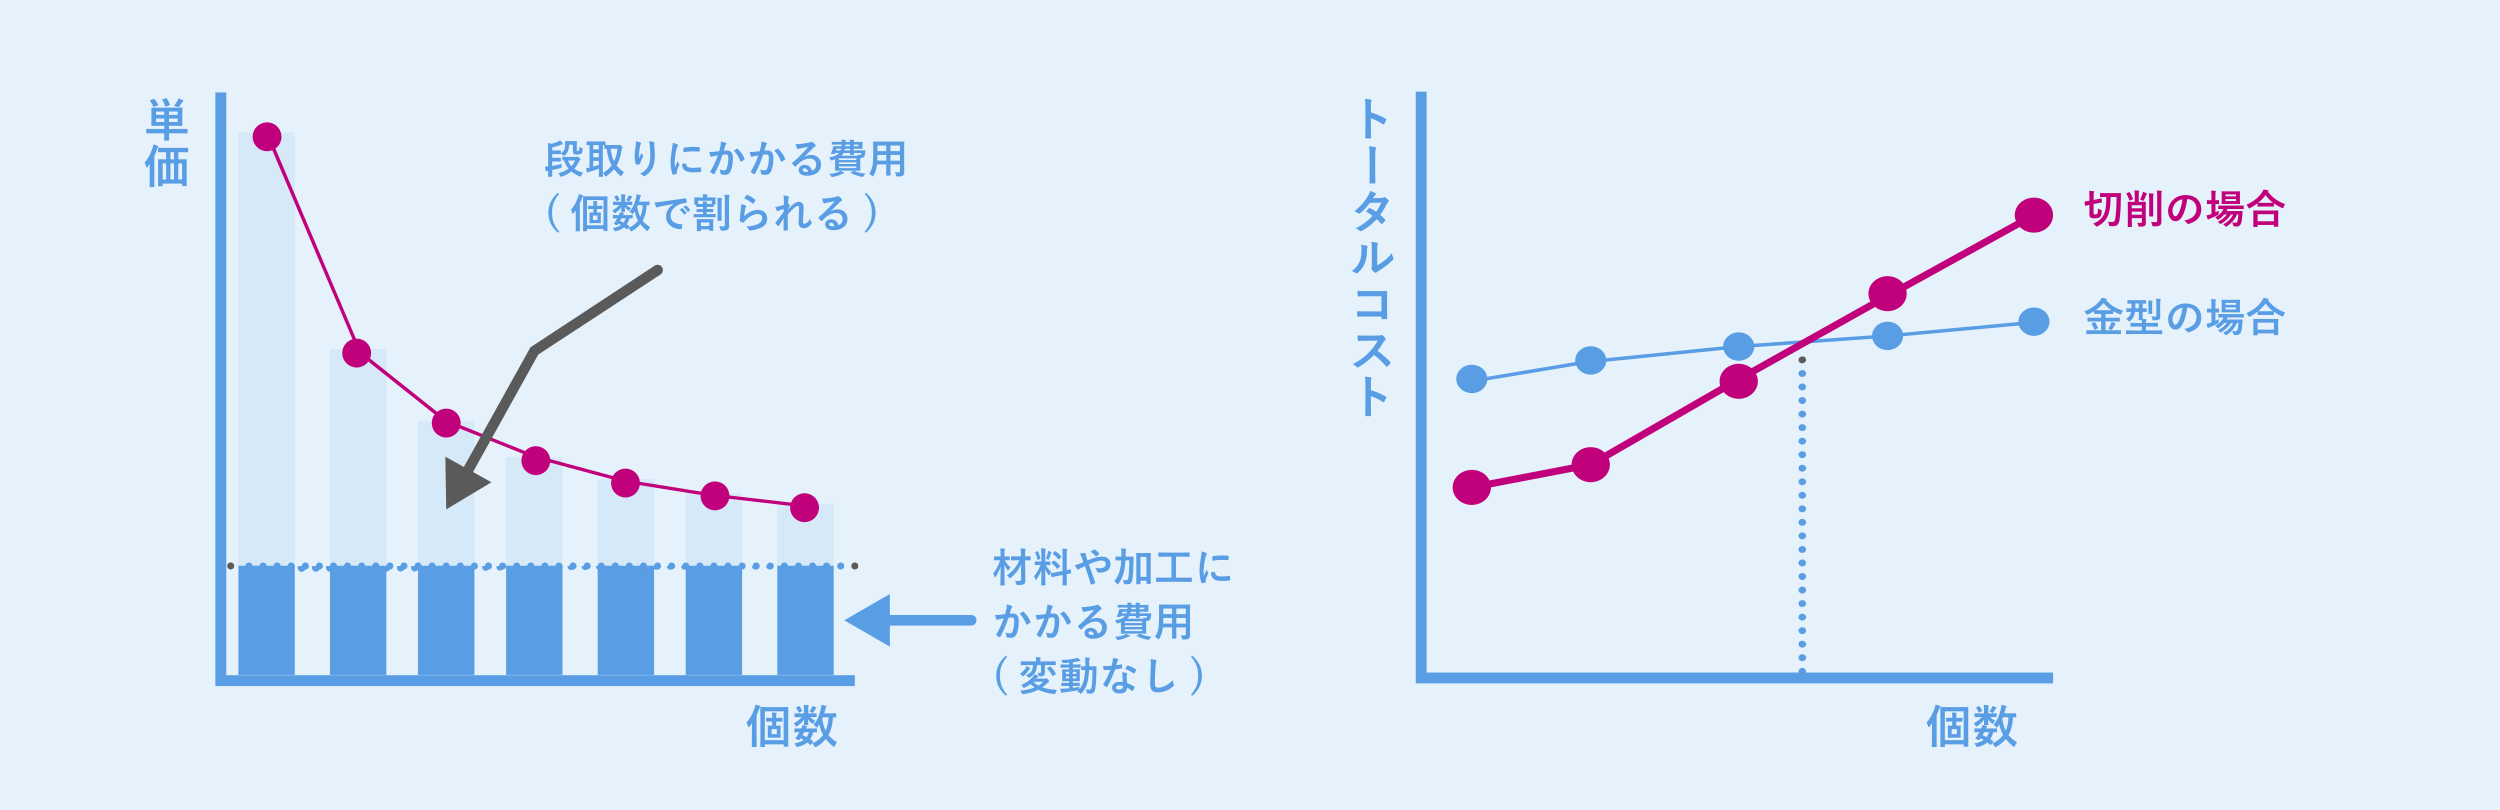 <?xml version="1.0" encoding="UTF-8"?><svg id="_レイヤー_2" xmlns="http://www.w3.org/2000/svg" viewBox="0 0 864 280"><defs><style>.cls-1{stroke-width:3.75px;}.cls-1,.cls-2{fill:none;stroke:#599de4;stroke-miterlimit:10;}.cls-2{stroke-width:3.76px;}.cls-3{fill:#5a5a5a;}.cls-4{fill:#c1007c;}.cls-5{fill:#599de4;}.cls-6{fill:#beddf5;opacity:.4;}</style></defs><g id="_レイヤー_4"><rect class="cls-6" width="864" height="280"/><rect class="cls-6" x="82.39" y="45.78" width="19.48" height="149.73"/><rect class="cls-6" x="114.04" y="120.64" width="19.48" height="74.86"/><rect class="cls-6" x="144.47" y="145.6" width="19.48" height="49.91"/><rect class="cls-6" x="174.91" y="158.08" width="19.48" height="37.43"/><rect class="cls-6" x="206.56" y="165.56" width="19.48" height="29.95"/><rect class="cls-6" x="236.99" y="170.55" width="19.48" height="24.95"/><rect class="cls-6" x="268.64" y="174.12" width="19.48" height="21.39"/><rect class="cls-5" x="82.39" y="195.51" width="19.48" height="37.74"/><rect class="cls-5" x="114.04" y="195.51" width="19.48" height="37.74"/><rect class="cls-5" x="144.47" y="195.51" width="19.48" height="37.74"/><rect class="cls-5" x="174.91" y="195.51" width="19.48" height="37.74"/><rect class="cls-5" x="206.56" y="195.51" width="19.48" height="37.74"/><rect class="cls-5" x="236.99" y="195.51" width="19.48" height="37.74"/><rect class="cls-5" x="268.64" y="195.51" width="19.48" height="37.74"/><path class="cls-4" d="M278.38,175.42h-.07l-31.65-3.65-30.43-4.87-31.65-8.52-30.74-12.29-29.95-23.83v-.15l-32.15-75.76c-.13-.31,0-.67.32-.8.31-.13.67,0,.8.32l32.03,75.63,29.63,23.59,30.36,12.17,31.58,8.52,30.43,4.87,31.65,3.65c.34.02.59.31.57.65s-.31.59-.65.57l-.09-.09Z"/><path class="cls-4" d="M97.29,47.27c0,2.76-2.23,4.99-4.99,4.99-2.76,0-4.99-2.23-4.99-4.99s2.23-4.99,4.99-4.99h0c2.75,0,4.98,2.24,4.99,4.99"/><path class="cls-4" d="M128.25,122.02c0,2.76-2.23,4.99-4.99,4.99s-4.99-2.23-4.99-4.99,2.23-4.99,4.99-4.99h0c2.76,0,4.99,2.23,4.99,4.99"/><path class="cls-4" d="M159.2,146.21c0,2.76-2.23,4.99-4.99,4.99s-4.99-2.23-4.99-4.99,2.23-4.99,4.99-4.99h0c2.76,0,4.99,2.23,4.99,4.99"/><path class="cls-4" d="M190.17,159.2c0,2.76-2.23,4.99-4.99,4.99s-4.99-2.23-4.99-4.99,2.23-4.99,4.99-4.99h0c2.75,0,4.98,2.24,4.99,4.99"/><path class="cls-4" d="M221.16,166.94c0,2.76-2.23,4.99-4.99,4.99s-4.99-2.23-4.99-4.99,2.23-4.99,4.99-4.99c2.75,0,4.98,2.24,4.99,4.99"/><path class="cls-4" d="M252.08,171.37c0,2.76-2.23,4.99-4.99,4.99s-4.99-2.23-4.99-4.99,2.23-4.99,4.99-4.99,4.99,2.23,4.99,4.99h0"/><path class="cls-4" d="M283.04,175.46c0,2.76-2.23,4.99-4.99,4.99s-4.99-2.23-4.99-4.99,2.23-4.99,4.99-4.99,4.99,2.23,4.99,4.99h0"/><path class="cls-3" d="M79.73,196.82c-.16,0-.32-.03-.47-.1-.15-.06-.28-.15-.39-.26-.12-.11-.21-.25-.27-.4-.11-.3-.11-.63,0-.93.06-.15.15-.29.27-.4.11-.11.24-.2.39-.26.45-.19.98-.09,1.33.26.11.12.2.25.27.4.26.62-.04,1.33-.66,1.59-.14.06-.3.09-.46.09Z"/><path class="cls-5" d="M289.33,195.61c0-.67.54-1.22,1.22-1.22h0c.67,0,1.22.54,1.22,1.22h0c0,.67-.54,1.22-1.22,1.22h0c-.67,0-1.22-.54-1.22-1.22ZM284.46,195.61c0-.67.54-1.22,1.22-1.22h0c.67,0,1.22.54,1.22,1.22h0c0,.67-.54,1.22-1.22,1.22h0c-.67.04-1.25-.47-1.29-1.14,0-.03,0-.05,0-.08h.07ZM279.59,195.61c0-.67.54-1.22,1.22-1.22h0c.67,0,1.22.54,1.22,1.22h0c0,.67-.54,1.22-1.22,1.22h0c-.67.06-1.26-.43-1.32-1.1,0-.04,0-.08,0-.11h.11ZM274.72,195.61c0-.67.54-1.22,1.22-1.22h0c.67,0,1.22.54,1.22,1.22h0c0,.67-.54,1.22-1.22,1.22h0c-.67.08-1.27-.39-1.35-1.06,0-.05,0-.1,0-.15h.15ZM269.85,195.61c0-.67.54-1.22,1.22-1.22h0c.67,0,1.22.54,1.22,1.22h0c0,.67-.54,1.22-1.22,1.22h0c-.67.09-1.28-.37-1.38-1.03,0-.06-.01-.12-.01-.18h.17ZM264.99,195.61c0-.67.54-1.22,1.22-1.22h0c.67,0,1.22.54,1.22,1.22h0c0,.67-.54,1.22-1.22,1.22h0c-.66.11-1.29-.33-1.41-.99-.01-.07-.02-.15-.02-.22h.21ZM260.12,195.61c0-.67.54-1.22,1.22-1.22h0c.67,0,1.22.54,1.22,1.22h0c0,.67-.54,1.22-1.22,1.22h0c-.66.13-1.3-.29-1.44-.95-.02-.09-.03-.18-.02-.27h.24ZM255.25,195.61c0-.67.54-1.22,1.22-1.22h0c.67,0,1.22.54,1.22,1.22h0c0,.67-.54,1.22-1.22,1.22h0c-.66.15-1.31-.26-1.46-.92-.02-.1-.03-.2-.03-.3h.27ZM250.38,195.61c0-.67.54-1.22,1.22-1.22h0c.67,0,1.22.54,1.22,1.22h0c0,.67-.54,1.22-1.22,1.22h0c-.65.17-1.32-.22-1.48-.87-.03-.11-.04-.23-.04-.34h.3ZM245.51,195.61c0-.67.54-1.22,1.22-1.22h0c.67,0,1.22.54,1.22,1.22h0c0,.67-.54,1.22-1.22,1.22h0c-.65.19-1.32-.18-1.51-.83-.04-.13-.05-.26-.05-.39h.34ZM240.64,195.61c0-.67.54-1.22,1.22-1.22h0c.67,0,1.22.54,1.22,1.22h0c0,.67-.54,1.22-1.22,1.22h0c-.64.2-1.32-.15-1.53-.79-.04-.14-.06-.28-.06-.42h.37ZM235.77,195.61c0-.67.54-1.22,1.22-1.22h0c.67,0,1.22.54,1.22,1.22h0c0,.67-.54,1.22-1.22,1.22h0c-.63.22-1.33-.11-1.55-.74-.05-.15-.08-.31-.07-.47h.4ZM230.9,195.61c0-.67.54-1.22,1.22-1.22h0c.67,0,1.22.54,1.22,1.22h0c0,.67-.54,1.22-1.22,1.22h0c-.63.24-1.33-.07-1.58-.69-.06-.17-.09-.35-.08-.52h.44ZM226.03,195.61c0-.67.54-1.22,1.22-1.22h0c.67,0,1.22.54,1.22,1.22h0c0,.67-.54,1.22-1.22,1.22h0c-.62.26-1.33-.04-1.59-.66-.07-.18-.1-.37-.09-.56h.46ZM221.16,195.61c0-.67.54-1.22,1.22-1.22h0c.67,0,1.22.54,1.22,1.22h0c0,.67-.54,1.22-1.22,1.22h0c-.61.28-1.33,0-1.61-.6-.09-.19-.12-.4-.1-.61h.5ZM216.29,195.61c0-.67.54-1.22,1.22-1.22h0c.67,0,1.22.54,1.22,1.22h0c0,.67-.54,1.22-1.22,1.22h0c-.6.3-1.33.05-1.63-.55-.1-.21-.15-.44-.12-.67h.54ZM211.42,195.61c0-.67.54-1.22,1.22-1.22h0c.67,0,1.22.54,1.22,1.22h0c0,.67-.54,1.22-1.22,1.22h0c-.59.32-1.33.1-1.65-.49-.12-.22-.17-.48-.14-.73h.57ZM206.56,195.61c0-.67.54-1.22,1.22-1.22h0c.67,0,1.22.54,1.22,1.22h0c0,.67-.54,1.22-1.22,1.22h0c-.58.34-1.33.14-1.66-.45-.13-.23-.19-.5-.15-.77h.6ZM201.69,195.61c0-.67.54-1.22,1.22-1.22h0c.67,0,1.22.54,1.22,1.22h0c0,.67-.54,1.22-1.22,1.22h0c-.57.36-1.32.19-1.68-.38-.16-.25-.22-.54-.17-.83h.63ZM196.82,195.61c0-.67.55-1.22,1.22-1.22h0c.67,0,1.22.54,1.22,1.22h0c0,.67-.55,1.22-1.22,1.22h0c-.55.38-1.31.24-1.69-.32-.18-.26-.25-.59-.19-.9h.67ZM191.95,195.61c0-.67.55-1.22,1.22-1.22h0c.67,0,1.22.54,1.22,1.22h0c0,.67-.55,1.22-1.22,1.22h0c-.54.4-1.3.28-1.7-.27-.2-.27-.28-.62-.21-.95h.69ZM187.08,195.61c0-.67.55-1.22,1.22-1.22h0c.67,0,1.22.54,1.22,1.22h0c0,.67-.55,1.22-1.22,1.22h0c-.53.42-1.29.33-1.71-.19-.23-.29-.32-.67-.24-1.03h.73ZM182.21,195.61c0-.67.55-1.22,1.22-1.22h0c.67,0,1.22.54,1.22,1.22h0c0,.67-.55,1.22-1.22,1.22h0c-.5.44-1.27.4-1.72-.11-.27-.3-.37-.72-.27-1.11h.77ZM177.34,195.61c0-.67.55-1.22,1.22-1.22h0c.67,0,1.22.54,1.22,1.22h0c0,.67-.55,1.22-1.22,1.22h0c-.48.47-1.25.47-1.72-.01-.31-.32-.43-.78-.3-1.21h.8ZM172.47,195.61c0-.67.55-1.22,1.22-1.22h0c.67,0,1.22.54,1.22,1.22h0c0,.67-.55,1.22-1.22,1.22h0c-.46.49-1.23.52-1.72.06-.35-.33-.48-.83-.32-1.28h.83ZM167.6,195.61c0-.67.55-1.22,1.22-1.22h0c.67,0,1.22.54,1.22,1.22h0c0,.67-.55,1.22-1.22,1.22h0c-.42.53-1.18.62-1.71.2-.43-.34-.58-.92-.37-1.42h.86ZM162.73,195.61c0-.67.55-1.22,1.22-1.22h0c.67,0,1.22.54,1.22,1.22h0c0,.67-.55,1.22-1.22,1.22h0c-.34.58-1.08.79-1.67.45-.58-.34-.79-1.08-.45-1.67h.9ZM157.86,195.61c0-.67.55-1.22,1.22-1.22h0c.67,0,1.22.54,1.22,1.22h0c0,.67-.55,1.22-1.22,1.22h0c-.34.59-1.09.8-1.68.46-.59-.34-.8-1.09-.46-1.68h.93ZM152.99,195.61c0-.67.55-1.22,1.22-1.22h0c.67,0,1.22.54,1.22,1.22h0c0,.67-.55,1.22-1.22,1.22h0c-.34.6-1.1.82-1.7.48-.6-.34-.82-1.1-.48-1.7h.96ZM148.13,195.61c0-.67.55-1.22,1.22-1.22h0c.67,0,1.22.54,1.22,1.22h0c0,.67-.55,1.22-1.22,1.22h0c-.34.61-1.1.84-1.72.5-.61-.34-.84-1.1-.5-1.72h1ZM143.26,195.61c0-.67.55-1.22,1.22-1.22h0c.67,0,1.22.54,1.22,1.22h0c0,.67-.55,1.22-1.22,1.22h0c-.34.62-1.11.85-1.73.52-.62-.34-.85-1.11-.52-1.73h1.03ZM138.39,195.61c0-.67.55-1.22,1.22-1.22h0c.67,0,1.22.54,1.22,1.22h0c0,.67-.55,1.22-1.22,1.22h0c-.34.63-1.12.87-1.75.53-.63-.34-.87-1.12-.53-1.75h1.06ZM133.52,195.61c0-.67.55-1.22,1.22-1.22h0c.67,0,1.22.54,1.22,1.22h0c0,.67-.55,1.22-1.22,1.22h0c-.34.64-1.13.88-1.77.55-.64-.34-.88-1.13-.55-1.77h1.1ZM128.65,195.61c0-.67.55-1.22,1.22-1.22h0c.67,0,1.22.54,1.22,1.22h0c0,.67-.55,1.22-1.22,1.22h0c-.34.65-1.13.9-1.78.57-.65-.34-.9-1.13-.57-1.78h1.13ZM123.78,195.61c0-.67.55-1.22,1.22-1.22h0c.67,0,1.22.54,1.22,1.22h0c0,.67-.55,1.22-1.22,1.22h0c-.34.66-1.14.91-1.8.58-.66-.34-.91-1.14-.58-1.8h1.16ZM118.91,195.61c0-.67.55-1.22,1.22-1.22h0c.67,0,1.22.54,1.22,1.22h0c0,.67-.55,1.22-1.22,1.22h0c-.34.67-1.15.94-1.83.61s-.94-1.15-.61-1.83h1.22ZM114.04,195.61c0-.67.55-1.22,1.22-1.22h0c.67,0,1.22.54,1.22,1.22h0c0,.67-.55,1.22-1.22,1.22h0c-.34.67-1.15.94-1.83.61s-.94-1.15-.61-1.83h1.22ZM109.17,195.61c0-.67.55-1.22,1.22-1.22h0c.67,0,1.22.54,1.22,1.22h0c0,.67-.55,1.22-1.22,1.22h0c-.34.67-1.15.94-1.83.61s-.94-1.15-.61-1.83h1.22ZM104.3,195.61c0-.67.55-1.22,1.22-1.22h0c.67,0,1.22.54,1.22,1.22h0c0,.67-.55,1.22-1.22,1.22h0c-.34.69-1.17.98-1.86.65-.69-.34-.98-1.17-.65-1.86h1.29ZM99.43,195.61c0-.67.55-1.22,1.22-1.22h0c.67,0,1.22.54,1.22,1.22h0c0,.67-.55,1.22-1.22,1.22h0c-.34.7-1.18,1-1.88.66-.7-.34-1-1.18-.66-1.88h1.33ZM94.56,195.61c0-.67.55-1.22,1.22-1.22h0c.67,0,1.22.54,1.22,1.22h0c0,.67-.55,1.22-1.22,1.22h0c-.34.71-1.19,1.02-1.9.68-.71-.34-1.02-1.19-.68-1.9h1.36ZM89.7,195.61c0-.67.55-1.22,1.22-1.22h0c.67,0,1.22.54,1.22,1.22h0c0,.67-.55,1.22-1.22,1.22h0c-.34.72-1.19,1.03-1.91.69-.72-.34-1.03-1.19-.69-1.91h1.39ZM84.83,195.61c0-.67.55-1.22,1.22-1.22h0c.67,0,1.22.54,1.22,1.22h0c0,.67-.55,1.22-1.22,1.22h0c-.34.73-1.2,1.05-1.93.71-.73-.34-1.05-1.2-.71-1.93h1.42Z"/><path class="cls-3" d="M295.42,196.82c-.67,0-1.21-.55-1.21-1.22,0-.16.03-.31.09-.46.06-.15.14-.29.26-.4.06-.05.12-.1.18-.15l.22-.11c.07-.04.15-.06.23-.07.4-.08.81.04,1.1.33.22.23.35.54.35.86,0,.67-.54,1.22-1.22,1.22h0Z"/><path class="cls-3" d="M160.58,166.4c-.31,0-.61-.08-.89-.22-.86-.49-1.17-1.57-.71-2.43l24.35-43.73.38-.24,42.61-28c.86-.52,1.99-.25,2.51.62.5.82.27,1.89-.51,2.44l-42.29,27.69-23.85,42.93c-.32.58-.93.94-1.59.94Z"/><polygon class="cls-3" points="153.92 157.83 154.21 176.03 169.83 166.67 153.92 157.83"/><path class="cls-5" d="M335.64,216.2h-38.09c-1.01,0-1.83-.82-1.83-1.83s.82-1.83,1.83-1.83h38.09c1.01,0,1.83.82,1.83,1.83s-.82,1.83-1.83,1.83h0Z"/><polygon class="cls-5" points="307.53 205.28 291.77 214.38 307.53 223.48 307.53 205.28"/><path class="cls-5" d="M189.44,51.51c0-.97-.01-1.51-.08-2.11.48.08.79.17,1.19.31.87-.21,1.48-.42,2.14-.7.39-.17.64-.34.9-.52.34.31.62.64.85.99.06.08.1.15.1.27,0,.1-.08.15-.24.17-.17.01-.42.11-.66.21-.83.34-1.65.57-2.79.83v1.06h1.4c1.04,0,1.37-.03,1.46-.03.14,0,.15.01.15.15v.87c1.05-.76,1.47-1.57,1.47-3.07,0-.62-.03-.94-.03-1.04,0-.14.01-.15.17-.15.08,0,.29.03,1.13.03h1.46c.81,0,1.06-.03,1.16-.03.14,0,.15.01.15.15,0,.1-.03.45-.03,1.16v1.74c0,.17.01.24.07.29.06.06.13.07.31.07.17,0,.32-.04.38-.15.08-.17.11-.48.14-1.3.28.21.52.35.88.46.24.07.28.13.25.42-.07.73-.17,1.22-.41,1.48-.27.24-.67.34-1.4.34-.62,0-.98-.01-1.23-.24-.22-.18-.32-.48-.32-.97v-2.19h-1.34c-.03,1.79-.48,2.8-1.42,3.66-.17.14-.25.21-.34.21s-.17-.08-.34-.25c-.25-.25-.52-.45-.73-.57v.07c0,.14-.01.15-.15.15-.08,0-.42-.03-1.46-.03h-1.4v1.29h1.37c1.04,0,1.37-.03,1.46-.03.15,0,.17.01.17.17v.98c0,.15-.01.17-.17.17-.08,0-.42-.03-1.46-.03h-1.37v1.54c1.11-.18,2.17-.41,3.31-.7-.04.27-.08.6-.08.9-.01.48-.01.45-.45.57-.81.22-1.78.43-2.77.63,0,1.37.03,2.13.03,2.2,0,.13-.01.14-.15.14h-1.16c-.14,0-.15-.01-.15-.14,0-.07.01-.73.03-1.93-.21.03-.43.08-.48.13-.07.06-.15.08-.21.08s-.13-.06-.15-.22c-.08-.36-.17-.92-.24-1.41.38,0,.66,0,1.08-.04v-6.04ZM199.08,54.23c.13,0,.22-.03.29-.06.06-.03.13-.06.21-.06.11,0,.31.11.57.39.32.34.43.5.43.62s-.04.17-.15.24c-.13.08-.22.27-.31.43-.48.97-1,1.81-1.68,2.55.83.57,1.83.99,3.08,1.34-.25.28-.48.62-.62.98-.1.27-.14.36-.27.36-.07,0-.17-.04-.32-.1-1.09-.45-2.05-.98-2.86-1.67-.85.67-1.92,1.27-3.28,1.78-.15.06-.25.08-.32.08-.13,0-.17-.1-.28-.35-.14-.35-.34-.63-.6-.91,1.51-.39,2.65-.92,3.52-1.57-.64-.77-1.15-1.69-1.53-2.82-.27.01-.39.01-.43.01-.15,0-.17-.01-.17-.15v-.99c0-.14.01-.15.17-.15.08,0,.48.03,1.67.03h2.87ZM196.28,55.48c.31.78.69,1.44,1.18,1.98.55-.59.97-1.26,1.3-1.98h-2.48Z"/><path class="cls-5" d="M213.67,50.1c.18,0,.28-.01.34-.04.07-.04.14-.06.21-.06.1,0,.24.1.59.45.21.24.34.42.34.53s-.07.22-.15.34c-.1.13-.15.38-.21.71-.32,2-.8,3.64-1.68,5.13.64.85,1.47,1.62,2.52,2.37-.22.22-.52.64-.73,1.08-.1.2-.15.29-.25.29-.07,0-.17-.07-.32-.2-.84-.7-1.55-1.44-2.14-2.24-.67.81-1.51,1.61-2.56,2.4-.15.11-.24.17-.31.17-.11,0-.17-.11-.28-.34-.18-.35-.39-.67-.66-.88,1.27-.77,2.25-1.64,3-2.63-.95-1.69-1.47-3.61-1.68-5.74-.43,0-.63.01-.69.01-.14,0-.15-.01-.15-.17v-1.12h-.53v9.34c0,.95.03,1.4.03,1.48,0,.14-.01.15-.15.15h-1.09c-.14,0-.15-.01-.15-.15,0-.1.03-.53.03-1.48v-1.18c-1.02.36-2.42.78-3.33,1.04-.28.07-.39.13-.45.17-.07.06-.14.1-.22.1s-.15-.06-.18-.18c-.1-.38-.21-.88-.29-1.33.49-.06.77-.1,1.2-.21v-7.76c-.56.01-.81.03-.87.03-.14,0-.15-.01-.15-.15v-.99c0-.15.01-.17.15-.17.08,0,.5.03,1.72.03h2.79c1.23,0,1.65-.03,1.74-.03.14,0,.15.01.15.17v1.06c.22.01.64.01,1.43.01h3.03ZM206.96,51.64v-1.5h-1.95v1.5h1.95ZM206.96,54.37v-1.5h-1.95v1.5h1.95ZM206.96,55.6h-1.95v1.96c.64-.17,1.33-.38,1.95-.57v-1.39ZM211.06,51.41c.18,1.71.53,3.12,1.15,4.36.62-1.26.98-2.69,1.18-4.36h-2.33Z"/><path class="cls-5" d="M221.31,49.27c.18.07.27.15.27.28,0,.08-.03.14-.1.22-.1.11-.17.31-.25.66-.2.95-.31,1.95-.39,2.68-.03.5-.07,1.04-.04,1.54.31-.55.6-1.08.98-1.79.13.42.27.67.43.91.07.08.08.15.08.22,0,.11-.06.22-.14.35-.31.59-.63,1.18-.83,1.79-.04.13-.06.25-.07.42,0,.14-.06.2-.18.22-.17.04-.77.13-1.12.17-.1.01-.17-.08-.2-.18-.22-.6-.42-1.68-.42-2.84,0-.94.15-2.09.34-3.49.06-.49.11-.97.11-1.6.63.13,1.16.27,1.53.43ZM225.86,49.03c.28.07.31.14.28.38-.03.2-.03.45-.03.64.1,1.33.2,2.61.2,3.61,0,1.99-.32,3.71-1.06,4.86-.55.87-1.43,1.69-2.31,2.25-.1.07-.2.1-.28.1-.1,0-.18-.04-.29-.15-.31-.27-.74-.52-1.19-.64,1.13-.63,1.82-1.13,2.38-1.88.81-1.11,1.18-2.26,1.18-4.47,0-.99-.07-2.45-.17-3.35-.07-.69-.14-1.04-.29-1.53.62.03,1.19.06,1.6.17Z"/><path class="cls-5" d="M233.99,49.89c.24.13.32.21.32.34,0,.1-.03.14-.21.42-.14.25-.21.45-.34.99-.39,1.74-.59,3.46-.59,4.52,0,.69.03,1.15.08,1.64.29-.64.55-1.11.95-2.09.11.35.29.57.49.88.04.07.1.15.1.21,0,.1-.03.15-.07.22-.32.73-.59,1.33-.8,2.12-.03.08-.04.24-.04.43,0,.17.03.28.03.39,0,.1-.06.15-.18.18-.35.1-.74.18-1.15.22-.1.01-.15-.06-.18-.15-.39-.98-.64-2.76-.64-4.17,0-1.26.15-2.79.48-4.59.18-1.04.25-1.5.25-2.09.63.15,1.08.29,1.5.52ZM236.99,56.48c.11-.01.14.06.14.21.08.97.76,1.32,2.28,1.32,1.05,0,1.74-.07,2.68-.18.14-.01.17,0,.2.18.04.29.08.84.08,1.2,0,.17,0,.18-.24.21-.95.11-1.62.15-2.28.15-2.07,0-3.04-.34-3.64-1.16-.35-.45-.49-1.16-.49-1.82l1.28-.11ZM236.21,51.25c.01-.17.06-.21.2-.24.83-.15,2.4-.25,3.04-.25.84,0,1.48.03,2.07.08.29.01.32.04.32.18,0,.42,0,.8-.03,1.19-.01.13-.06.18-.18.17-.84-.06-1.57-.08-2.28-.08-.94,0-1.85.08-3.18.32.01-.78.01-1.13.04-1.37Z"/><path class="cls-5" d="M249.01,50.45c.07-.42.14-.97.14-1.55.73.15,1.12.25,1.68.46.14.04.22.15.22.28,0,.07-.03.14-.1.21-.14.18-.21.34-.28.53-.18.57-.32,1.09-.5,1.68.38-.04.8-.06,1.09-.06,1.32,0,2.03.9,2.03,2.59s-.28,3.49-.76,4.5c-.41.9-1.08,1.32-1.89,1.32-.67,0-1.08-.06-1.39-.15-.17-.06-.25-.18-.25-.39-.04-.45-.07-.84-.27-1.3.63.24,1.11.31,1.54.31.46,0,.67-.17.9-.74.29-.78.55-2.12.55-3.47,0-.99-.18-1.3-.8-1.3-.34,0-.77.04-1.18.1-.92,2.69-1.72,4.62-2.82,6.58-.08.18-.2.21-.36.13-.25-.13-.8-.46-.97-.62-.07-.07-.11-.13-.11-.21,0-.04.01-.1.06-.15,1.12-1.95,1.85-3.43,2.56-5.49-.55.08-.99.17-1.37.24-.36.07-.59.15-.77.22-.2.07-.36.04-.45-.18-.13-.32-.28-.83-.43-1.44.62,0,1.23-.04,1.85-.1.59-.06,1.11-.13,1.65-.21.22-.8.32-1.29.42-1.77ZM254.72,51.39c.1-.06.17-.03.27.07.95.9,1.81,2.06,2.33,3.4.06.13.04.2-.06.28-.24.22-.77.56-1.05.7-.14.07-.28.06-.32-.11-.56-1.47-1.29-2.68-2.3-3.63.35-.24.76-.52,1.13-.71Z"/><path class="cls-5" d="M263.01,50.45c.07-.42.14-.97.14-1.55.73.15,1.12.25,1.68.46.14.04.22.15.22.28,0,.07-.03.14-.1.21-.14.18-.21.34-.28.53-.18.57-.32,1.09-.5,1.68.38-.04.8-.06,1.09-.06,1.32,0,2.03.9,2.03,2.59s-.28,3.49-.76,4.5c-.41.9-1.08,1.32-1.89,1.32-.67,0-1.08-.06-1.39-.15-.17-.06-.25-.18-.25-.39-.04-.45-.07-.84-.27-1.3.63.24,1.11.31,1.54.31.46,0,.67-.17.9-.74.29-.78.55-2.12.55-3.47,0-.99-.18-1.3-.8-1.3-.34,0-.77.04-1.18.1-.92,2.69-1.72,4.62-2.82,6.58-.08.18-.2.21-.36.13-.25-.13-.8-.46-.97-.62-.07-.07-.11-.13-.11-.21,0-.04.01-.1.06-.15,1.12-1.95,1.85-3.43,2.56-5.49-.55.08-.99.17-1.37.24-.36.07-.59.15-.77.22-.2.07-.36.04-.45-.18-.13-.32-.28-.83-.43-1.44.62,0,1.23-.04,1.85-.1.59-.06,1.11-.13,1.65-.21.22-.8.32-1.29.42-1.77ZM268.72,51.39c.1-.06.17-.03.27.07.95.9,1.81,2.06,2.33,3.4.06.13.04.2-.06.28-.24.22-.77.56-1.05.7-.14.07-.28.06-.32-.11-.56-1.47-1.29-2.68-2.3-3.63.35-.24.76-.52,1.13-.71Z"/><path class="cls-5" d="M278.05,54.17c.78-.45,1.44-.63,2.23-.63,2.04,0,3.47,1.34,3.47,3.36,0,2.34-1.89,3.84-4.89,3.84-1.77,0-2.83-.76-2.83-2.06,0-.94.88-1.71,1.98-1.71,1.32,0,2.28.7,2.63,2.05.98-.45,1.43-1.06,1.43-2.13,0-1.27-.9-2.11-2.2-2.11-1.16,0-2.45.52-3.59,1.48-.41.36-.8.77-1.22,1.19-.1.1-.17.15-.24.15-.06,0-.13-.04-.21-.13-.29-.25-.6-.62-.83-.91-.08-.11-.04-.21.07-.32,1.09-.88,2.06-1.78,3.32-3.1.87-.9,1.53-1.6,2.17-2.4-.84.15-1.84.35-2.7.53-.18.04-.36.08-.59.17-.07.03-.21.07-.28.07-.14,0-.24-.07-.31-.24-.17-.32-.29-.71-.49-1.51.42.06.88.06,1.3.03.85-.08,2.09-.27,3.18-.48.35-.07.63-.14.77-.21.07-.04.2-.11.27-.11.14,0,.22.04.32.11.42.32.7.6.94.9.11.13.15.22.15.34,0,.14-.08.27-.24.34-.24.11-.35.21-.62.45-1.02.99-1.96,1.98-3.03,3v.04ZM278.07,58.17c-.41,0-.67.24-.67.53,0,.43.38.73,1.22.73.25,0,.43-.01.64-.06-.18-.77-.6-1.2-1.19-1.2Z"/><path class="cls-5" d="M293.77,49.08c-.01-.29-.04-.56-.1-.8.52,0,.85.03,1.3.07.14.01.22.07.22.15,0,.06-.04.13-.08.22-.04.07-.07.17-.07.35h.64c1.46,0,2.17-.03,2.25-.03.15,0,.17.01.17.15,0,.08-.03.29-.03.78v.5c0,.52.03.73.03.8,0,.14-.01.15-.17.15-.08,0-.8-.03-2.25-.03h-.64v.59h1.96c1.36,0,1.83-.03,1.92-.03.14,0,.17.06.15.17-.01.22-.01.38-.04.57-.07.62-.14,1.06-.29,1.34-.24.43-.63.59-1.26.59h-.18v2.89c0,.88.03,1.26.03,1.34,0,.14-.01.15-.15.15-.1,0-.76-.03-2.04-.03h-4.38c-1.29,0-1.95.03-2.03.03-.14,0-.15-.01-.15-.15,0-.1.03-.55.03-1.48v-2.3c-.31.11-.64.21-1,.31-.42.1-.45.1-.62-.29-.14-.34-.31-.56-.46-.71,1.79-.28,2.87-.76,3.49-1.53h-1.43l-.11.25c-.06.13-.1.17-.28.15l-.84-.07c-.21-.03-.22-.07-.17-.2.24-.5.43-.99.59-1.55.07-.22.13-.49.17-.74.01-.15.04-.2.17-.2.08,0,.55.03,1.9.03h.81c.03-.18.03-.36.04-.57h-1.36c-1.34,0-1.81.03-1.89.03-.14,0-.15-.01-.15-.14v-.66c0-.14.01-.15.15-.15.08,0,.55.03,1.89.03h1.37c-.01-.31-.04-.55-.1-.8.52.01.87.03,1.28.07.14.01.25.07.25.15,0,.07-.06.14-.08.22-.03.07-.06.15-.06.35h1.61ZM291.55,59.54c.14.07.2.1.2.2,0,.08-.07.15-.21.17-.15.03-.32.07-.56.21-.73.41-1.91.8-3.15,1.02-.13.01-.24.03-.29.03-.15,0-.18-.06-.34-.29-.2-.32-.41-.57-.62-.76,1.25-.13,2.35-.36,3.17-.71.2-.08.38-.18.59-.36.52.17.87.32,1.22.5ZM290.48,52c.08-.18.14-.38.2-.59h-1.6l-.17.59h1.57ZM289.94,54.73v.59h6.01v-.59h-6.01ZM295.95,56.68v-.57h-6.01v.57h6.01ZM295.95,57.51h-6.01v.59h6.01v-.59ZM296.42,53.82c-.04-.13-.08-.27-.13-.36.39.06.63.07.9.07.24,0,.32-.04.36-.21.03-.11.04-.29.06-.45h-2.56c.01.31.03.48.03.52,0,.14-.01.15-.15.15h-1.01c-.15,0-.17-.01-.17-.15,0-.06.01-.22.01-.52h-2.26c-.18.35-.41.67-.71.95h5.63ZM293.77,52v-.59h-1.78c-.04.21-.08.41-.14.59h1.92ZM293.77,50.55v-.57h-1.62c0,.2-.01.39-.03.57h1.65ZM294.99,59.1c.18-.08.21-.1.34-.03,1.02.56,2.23.8,3.81.95-.22.21-.49.5-.69.85-.11.2-.17.25-.31.25-.08,0-.18-.01-.34-.04-1.3-.24-2.77-.71-3.77-1.36-.14-.1-.13-.13.06-.21l.9-.42ZM295.05,49.97v.57h1.64v-.57h-1.64Z"/><path class="cls-5" d="M312.47,57.59c0,.64.03,1.36.03,1.93,0,.52-.14.87-.46,1.13-.27.24-.69.36-1.85.36q-.43,0-.52-.41c-.1-.45-.22-.77-.39-1.06.57.04.84.06,1.3.06.32,0,.45-.14.45-.46v-2.33h-3.29v1.67c0,1.36.03,1.99.03,2.07,0,.14-.01.15-.15.15h-1.21c-.14,0-.15-.01-.15-.15,0-.1.03-.71.03-2.07v-1.67h-3.19c-.2,1.74-.57,2.82-1.22,3.88-.11.2-.18.28-.25.28s-.14-.07-.29-.22c-.34-.34-.66-.55-.99-.71,1.02-1.32,1.44-2.98,1.44-6.36v-2.3c0-1.46-.03-2.21-.03-2.3,0-.15.01-.17.17-.17.08,0,.57.03,1.92.03h6.58c1.36,0,1.84-.03,1.93-.03.14,0,.15.01.15.17,0,.08-.03.84-.03,2.3v6.21ZM306.28,55.52v-1.98h-3.05v.15c0,.67-.01,1.27-.04,1.82h3.1ZM306.28,52.24v-1.95h-3.05v1.95h3.05ZM307.73,50.29v1.95h3.29v-1.95h-3.29ZM311.02,55.52v-1.98h-3.29v1.98h3.29Z"/><path class="cls-5" d="M193.27,66.98c-1.83,2.09-2.48,4.09-2.48,6.54s.64,4.45,2.48,6.54l-.42.39c-2.33-2.06-3.33-4.22-3.33-6.93s1.02-4.86,3.33-6.93l.42.39Z"/><path class="cls-5" d="M198.96,74.61c0-.53,0-1.22.01-1.88-.24.35-.5.69-.78,1.02-.11.11-.18.18-.24.18-.07,0-.13-.08-.17-.25-.13-.46-.31-.88-.46-1.16,1.04-1.15,1.83-2.58,2.46-4.43.11-.32.21-.64.24-.99.48.11.9.22,1.29.38.15.06.24.1.24.21,0,.1-.06.15-.15.25-.1.08-.17.21-.29.57-.24.64-.48,1.25-.73,1.79v7.34c0,1.37.03,2.06.03,2.13,0,.14-.01.15-.15.15h-1.16c-.14,0-.15-.01-.15-.15,0-.08.03-.76.03-2.13v-3.04ZM201.65,79.92c-.14,0-.15-.01-.15-.15,0-.08.03-.99.03-4.72v-3.54c0-2.49-.03-3.42-.03-3.52,0-.14.01-.15.15-.15.08,0,.57.03,1.92.03h4.29c1.36,0,1.85-.03,1.93-.03.14,0,.15.01.15.15,0,.1-.03,1.05-.03,3.21v3.82c0,3.67.03,4.58.03,4.66,0,.13-.01.14-.15.14h-1.08c-.14,0-.15-.01-.15-.14v-.57h-5.7v.66c0,.14-.01.15-.15.15h-1.05ZM202.86,77.85h5.7v-8.71h-5.7v8.71ZM206.29,72.22v1.25h.03c.83,0,1.08-.03,1.18-.03.14,0,.15.01.15.15,0,.1-.03.38-.03,1.08v1.23c0,.7.03.99.03,1.08,0,.13-.01.14-.15.14-.1,0-.35-.03-1.18-.03h-1.25c-.83,0-1.08.03-1.18.03-.14,0-.15-.01-.15-.14,0-.1.03-.38.03-1.08v-1.23c0-.7-.03-.98-.03-1.08,0-.14.01-.15.15-.15.11,0,.36.03,1.19.03v-1.25h-.21c-1.04,0-1.4.03-1.48.03-.14,0-.15-.01-.15-.15v-.85c0-.14.01-.15.15-.15.08,0,.45.03,1.48.03h.21v-.11c0-.73-.01-1.11-.08-1.53.43.01.85.04,1.23.08.13.01.2.06.2.14,0,.07-.04.14-.07.24-.03.11-.07.41-.07,1.05v.13h.27c1.02,0,1.39-.03,1.47-.03.14,0,.15.01.15.15v.85c0,.14-.01.15-.15.15-.08,0-.45-.03-1.47-.03h-.27ZM206.49,74.5h-1.58v1.53h1.58v-1.53Z"/><path class="cls-5" d="M216.62,69.74c1.23,0,1.65-.03,1.74-.03.15,0,.17.01.17.17v.84c0,.14-.01.15-.17.15-.08,0-.5-.03-1.74-.03h-.1c.42.45,1.09.91,1.6,1.13-.18.15-.38.38-.63.77-.06.08-.1.14-.17.14s-.18-.07-.38-.24c-.24-.2-.67-.64-1.01-1.09.03.84.07,1.37.07,1.55,0,.14-.01.15-.15.15h-1.01c-.14,0-.15-.01-.15-.15,0-.18.04-.67.06-1.51-.55.77-1.25,1.41-2,1.95-.17.13-.28.18-.35.18-.08,0-.13-.08-.21-.24-.18-.34-.39-.57-.6-.74.92-.46,1.88-1.19,2.45-1.91h-.29c-1.23,0-1.65.03-1.74.03-.13,0-.14-.01-.14-.15v-.84c0-.15.01-.17.14-.17.08,0,.5.03,1.74.03h.95v-1.36c0-.45-.01-.83-.08-1.22.5.01.87.03,1.34.08.13.01.18.1.18.15,0,.11-.06.2-.07.31-.06.17-.06.38-.06.84v1.19h.62ZM216.87,79.15c-.08.11-.14.15-.18.15s-.07-.03-.13-.07c-.28-.25-.56-.49-.85-.7-.71.62-1.64,1.02-2.79,1.32-.41.1-.45.1-.64-.31-.11-.24-.31-.52-.52-.71,1.16-.18,2.11-.52,2.84-1.05-.29-.17-.6-.34-.92-.49l-.21.31c-.17.22-.22.31-.53.17l-.59-.27c-.15-.07-.22-.11-.22-.17,0-.03.03-.07.07-.14.2-.24.38-.49.59-.81.18-.27.36-.59.55-.94-.94.01-1.32.03-1.39.03-.13,0-.14-.01-.14-.15v-.85c0-.14.03-.15.14-.15.07,0,.38.03,1.75.03h.2c.21-.45.31-.73.36-1.05.53.08.88.17,1.26.29.11.04.17.08.17.15,0,.08-.04.13-.13.2-.11.11-.17.18-.28.41h1.46c1.25,0,1.67-.03,1.75-.03.15,0,.17.01.17.15v.85c0,.14-.03.15-.17.15-.07,0-.34-.01-.95-.03-.24.83-.53,1.53-.92,2.1.28.18.55.38.83.59.06.06.1.11.1.17s-.03.11-.08.18l-.57.67ZM213.09,67.58c.14-.07.18-.07.27.04.28.34.56.8.78,1.25.06.11.04.17-.1.24l-.71.35c-.15.08-.21.08-.27-.06-.2-.46-.45-.87-.71-1.25-.1-.13-.1-.17.07-.25l.67-.32ZM214.76,75.44c-.17.35-.34.67-.49.92.43.15.85.35,1.25.55.31-.42.55-.91.71-1.47h-1.47ZM217.07,68.07c.11-.22.15-.38.2-.57.45.14.73.25,1.04.41.1.06.17.11.17.17,0,.1-.03.13-.11.2-.07.06-.15.14-.22.27-.14.22-.34.55-.55.84-.1.17-.14.24-.22.24-.07,0-.18-.06-.36-.15-.21-.1-.43-.2-.63-.27.28-.38.52-.76.7-1.12ZM224.45,70.79c0,.14-.01.15-.15.15-.06,0-.29-.01-.83-.03-.1,2.07-.55,3.98-1.37,5.38.63.78,1.44,1.44,2.59,2.21-.24.24-.48.64-.66,1.06-.1.21-.15.31-.24.31-.07,0-.15-.06-.29-.17-.92-.77-1.65-1.51-2.21-2.24-.67.84-1.53,1.62-2.82,2.35-.17.08-.27.14-.35.14-.11,0-.17-.1-.28-.32-.17-.36-.36-.62-.6-.83,1.46-.69,2.52-1.54,3.26-2.55-.5-.95-.94-2.09-1.15-3.22-.15.27-.32.52-.5.76-.13.15-.2.22-.27.22-.08,0-.17-.08-.29-.25-.22-.29-.45-.49-.69-.64,1.22-1.34,1.83-3.14,2.23-4.8.1-.41.14-.81.15-1.18.39.08.97.2,1.28.29.18.06.25.11.25.21s-.07.18-.15.31c-.07.13-.14.27-.21.62-.08.36-.2.74-.31,1.13h1.81c1.18,0,1.57-.03,1.65-.03.14,0,.15.01.15.15v.95ZM220.42,70.92l-.2.46c.2,1.37.55,2.59,1.04,3.59.46-1.02.78-2.33.87-4.05h-1.71Z"/><path class="cls-5" d="M232.9,70.44c-1.71.32-3.21.62-4.71.92-.53.13-.67.15-.88.22-.1.04-.2.11-.31.11-.1,0-.21-.08-.27-.21-.18-.38-.34-.87-.52-1.51.71-.03,1.13-.08,2.23-.24,1.72-.25,4.8-.71,8.42-1.19.21-.03.28.06.29.15.07.32.14.84.15,1.23,0,.17-.08.21-.27.21-.66.04-1.11.11-1.71.31-2.38.81-3.57,2.45-3.57,4.13,0,1.81,1.29,2.79,3.73,2.94.22,0,.31.06.31.21,0,.36-.06.85-.15,1.2-.04.21-.1.29-.27.29-2.47,0-5.17-1.41-5.17-4.33,0-1.99.99-3.33,2.69-4.44v-.03ZM235.68,71.95c.07-.06.13-.04.21.03.43.34.94.9,1.33,1.5.06.08.06.15-.04.22l-.59.43c-.1.07-.17.06-.24-.04-.42-.64-.87-1.18-1.41-1.62l.74-.52ZM236.92,71.04c.08-.06.13-.04.21.03.52.39,1.02.95,1.33,1.44.06.08.07.17-.04.25l-.56.43c-.11.08-.18.04-.24-.04-.38-.6-.83-1.13-1.4-1.61l.7-.5Z"/><path class="cls-5" d="M244.27,71.52v.73h.45c1.15,0,1.54-.03,1.62-.03.14,0,.14.01.14.15v.78c0,.14,0,.15-.14.15-.08,0-.48-.03-1.62-.03h-.45v.74h1.05c1.3,0,1.75-.03,1.83-.03.15,0,.17.01.17.15v.81c0,.14-.01.15-.17.15-.08,0-.53-.03-1.83-.03h-3.59c-1.3,0-1.76.03-1.85.03-.14,0-.15-.01-.15-.15v-.81c0-.14.01-.15.15-.15.08,0,.55.03,1.85.03h1.23v-.74h-.45c-1.18,0-1.54.03-1.62.03-.14,0-.15-.01-.15-.15v-.78c0-.14.01-.15.15-.15.08,0,.45.03,1.62.03h.45v-.73h-.64c-1.12,0-1.48.03-1.55.03-.14,0-.15-.01-.15-.14v-.67h-.53c-.14,0-.15-.01-.15-.17,0-.08.03-.25.03-1.23v-.35c0-.35-.03-.53-.03-.62,0-.14.01-.15.15-.15.1,0,.56.03,1.85.03h1.01v-.03c0-.32-.01-.67-.1-1.13.52.01.97.06,1.44.11.14.01.22.07.22.14,0,.11-.04.2-.08.29-.08.18-.07.35-.07.62h.94c1.3,0,1.75-.03,1.83-.03.15,0,.17.01.17.15,0,.08-.03.27-.03.53v.43c0,.98.03,1.15.03,1.23,0,.15-.01.17-.17.17h-.49v.67c0,.13-.01.14-.15.14-.08,0-.45-.03-1.57-.03h-.64ZM240.96,79.91c-.14,0-.15-.01-.15-.15,0-.08.03-.43.03-1.81v-.92c0-.74-.03-1.06-.03-1.15,0-.15.01-.17.15-.17.1,0,.48.03,1.6.03h2.2c1.12,0,1.5-.03,1.6-.03.14,0,.15.01.15.17,0,.08-.03.39-.03.98v.99c0,1.33.03,1.68.03,1.77,0,.13-.01.14-.15.14h-1.09c-.13,0-.14-.01-.14-.14v-.36h-2.9v.5c0,.14-.01.15-.15.15h-1.11ZM241.24,70.47c.17.01.49.01,1.08.01h.64c-.01-.29-.04-.56-.08-.88.52.03.88.06,1.32.1.14.01.22.08.22.17,0,.11-.04.17-.08.27-.06.11-.07.21-.07.35h.64c.6,0,.92,0,1.09-.01v-1.11h-4.76v1.11ZM242.22,78.13h2.9v-1.26h-2.9v1.26ZM247.98,70.43c0-.92-.01-1.42-.1-2.07.49.01.94.04,1.42.1.13.01.2.07.2.15,0,.1-.07.21-.1.31-.03.2-.03.48-.03,1.5v3.88c0,1.19.03,1.76.03,1.85,0,.14-.01.15-.17.15h-1.13c-.13,0-.14-.01-.14-.15,0-.08.03-.66.03-1.85v-3.87ZM251.93,75.16c0,.98.04,2.07.04,2.77s-.1,1.15-.5,1.43c-.39.27-.77.36-2,.36q-.42,0-.52-.45c-.1-.42-.22-.77-.41-1.09.5.06.84.08,1.34.08.48,0,.62-.1.62-.55v-8.45c0-.9-.01-1.34-.11-1.99.52.01,1.01.04,1.49.1.15.01.24.08.24.15,0,.13-.06.2-.1.29-.07.17-.08.46-.08,1.41v5.91Z"/><path class="cls-5" d="M257.67,70.99c.15.07.22.15.22.27,0,.07-.03.14-.07.21-.13.22-.22.48-.28.74-.14.71-.28,1.75-.34,2.55,1.29-1.3,2.97-2.21,4.68-2.21,2.04,0,3.26,1.19,3.26,3,0,1.53-.91,2.54-2.12,3.14-.94.48-2.38.81-3.59.97-.31.04-.43.03-.56-.18-.27-.48-.52-.85-.95-1.19,1.57-.1,2.91-.36,3.85-.78,1.13-.49,1.65-1.22,1.65-2.12,0-.76-.48-1.44-1.68-1.44s-2.72.8-4.03,2.13c-.25.25-.43.49-.6.77-.08.14-.14.14-.32.1-.32-.11-.66-.24-.95-.38-.14-.06-.2-.08-.2-.28.08-1.62.27-3.28.43-4.52.06-.42.13-.78.13-1.26.55.15,1.13.32,1.46.5ZM258.02,67.44c.07-.07.15-.11.27-.07,1.04.41,1.9.94,2.75,1.67.07.06.1.1.1.15,0,.04-.03.1-.07.17-.18.29-.48.7-.71.98-.06.07-.11.11-.15.11-.06,0-.1-.03-.17-.1-.78-.69-1.72-1.33-2.83-1.82.34-.5.6-.87.83-1.09Z"/><path class="cls-5" d="M270.91,68.89c0-.52-.03-.94-.14-1.36.59.06,1.18.13,1.6.27.22.06.29.14.29.28,0,.08-.04.17-.1.27-.07.13-.1.29-.13.69-.03.46-.04.76-.07,1.4.2.1.39.21.53.31.08.06.13.13.13.2,0,.04-.03.1-.07.15-.27.43-.5.87-.73,1.33v.07c.45-.5.76-.83,1.3-1.36,1.11-1.05,1.88-1.37,2.54-1.37,1.05,0,1.68.7,1.68,1.86,0,.41-.01,1.26-.11,2.55-.07,1.29-.14,1.92-.14,2.35,0,.7.17.8.52.8.31,0,.69-.21,1.04-.5.21-.18.49-.49.84-1.18.18.5.29.76.52,1.05.1.13.15.21.15.32,0,.07-.03.14-.1.24-.59.83-1.48,1.61-2.69,1.61s-1.79-.69-1.79-2.14c0-.38.04-1.16.11-2.35.07-1.23.1-1.69.1-2.3s-.15-.92-.43-.92c-.41,0-.88.29-1.57.91-.57.56-1.23,1.22-1.96,2.06.01,1.76.06,3.78.06,5.31,0,.13-.06.2-.2.2-.18.03-.73.06-1.09.06-.14,0-.2-.07-.2-.24,0-1.27,0-2.75.04-4.01-.55.85-1.11,1.72-1.62,2.52-.06.1-.1.14-.15.14-.04,0-.1-.03-.17-.07-.22-.14-.67-.53-.87-.78-.06-.06-.08-.1-.08-.15,0-.08.06-.17.13-.24,1.16-1.48,1.89-2.48,2.75-3.68,0-.35,0-.62.01-.95-.48.13-1.16.34-1.68.56-.13.06-.27.2-.41.2-.11,0-.21-.08-.28-.22-.2-.32-.35-.74-.55-1.29.39-.01.63-.06,1.02-.13.48-.11,1.26-.31,1.98-.53v-1.91Z"/><path class="cls-5" d="M287.18,72.98c.78-.45,1.44-.63,2.23-.63,2.04,0,3.47,1.34,3.47,3.36,0,2.34-1.89,3.84-4.89,3.84-1.76,0-2.83-.76-2.83-2.06,0-.94.88-1.71,1.98-1.71,1.32,0,2.28.7,2.63,2.05.98-.45,1.43-1.06,1.43-2.13,0-1.27-.9-2.12-2.2-2.12-1.16,0-2.45.52-3.59,1.48-.41.36-.8.77-1.22,1.19-.1.1-.17.15-.24.15-.06,0-.13-.04-.21-.13-.29-.25-.6-.62-.83-.91-.08-.11-.04-.21.07-.32,1.09-.88,2.06-1.78,3.32-3.1.87-.9,1.53-1.6,2.17-2.4-.84.15-1.83.35-2.7.53-.18.04-.36.08-.59.17-.07.03-.21.07-.28.07-.14,0-.24-.07-.31-.24-.17-.32-.29-.71-.49-1.51.42.06.88.06,1.3.03.85-.08,2.09-.27,3.18-.48.35-.07.63-.14.77-.21.07-.04.2-.11.27-.11.14,0,.22.04.32.11.42.32.7.6.94.9.11.13.15.22.15.34,0,.14-.08.27-.24.34-.24.11-.35.21-.62.45-1.02.99-1.96,1.98-3.03,3v.04ZM287.19,76.97c-.41,0-.67.24-.67.53,0,.43.38.73,1.22.73.25,0,.43-.01.64-.06-.18-.77-.6-1.2-1.19-1.2Z"/><path class="cls-5" d="M299.26,66.59c2.3,2.07,3.32,4.24,3.32,6.93s-1.01,4.87-3.32,6.93l-.43-.39c1.83-2.09,2.48-4.08,2.48-6.54s-.63-4.45-2.48-6.54l.43-.39Z"/><path class="cls-5" d="M348.93,193.49c0,.14-.01.15-.15.15-.08,0-.45-.03-1.49-.03.42.91,1.21,1.82,1.98,2.54-.21.21-.46.49-.64.81-.1.17-.15.25-.21.25-.07,0-.13-.08-.25-.24-.46-.62-.81-1.22-1.06-1.78.01,3.81.1,6.71.1,7,0,.14-.01.15-.15.15h-1.18c-.14,0-.15-.01-.15-.15,0-.29.07-3.01.1-6.44-.39,1.32-.98,2.49-1.74,3.59-.1.13-.17.21-.22.21s-.11-.07-.15-.22c-.14-.45-.31-.87-.49-1.16,1.02-1.22,1.78-2.63,2.4-4.55h-.41c-1.09,0-1.44.03-1.53.03-.15,0-.17-.01-.17-.15v-1.04c0-.15.01-.17.17-.17.08,0,.43.03,1.53.03h.57v-.8c0-.91-.01-1.34-.11-1.99.53.01.95.04,1.44.1.14.01.22.07.22.14,0,.13-.06.21-.1.31-.07.17-.08.46-.08,1.42v.83h.1c1.09,0,1.46-.03,1.54-.03.14,0,.15.01.15.17v1.04ZM352.87,197.79c-.01-.66.01-1.62.04-2.69-.74,1.72-2.1,3.43-3.61,4.62-.15.13-.24.18-.29.18-.08,0-.14-.08-.28-.28-.24-.32-.49-.59-.74-.77,1.72-1.16,3.31-2.96,4.33-5.22h-1.02c-1.25,0-1.68.03-1.76.03-.14,0-.15-.01-.15-.15v-1.11c0-.14.01-.15.15-.15.08,0,.52.03,1.76.03h1.54v-.77c0-.9-.01-1.34-.11-1.98.52.01,1,.04,1.5.1.14.01.22.07.22.14,0,.13-.06.2-.1.29-.07.17-.08.46-.08,1.41v.8c1.23,0,1.65-.03,1.72-.03.15,0,.17.01.17.15v1.11c0,.14-.01.15-.17.15-.07,0-.49-.03-1.71-.03l.04,4.09c.01.98.04,2.09.04,2.79s-.1,1.08-.48,1.36c-.36.25-1.02.34-2.12.34q-.45.01-.56-.41c-.13-.46-.27-.81-.46-1.06.52.06.91.06,1.42.04.6,0,.74-.1.73-.53v-2.45Z"/><path class="cls-5" d="M359.88,191.48c0-.9-.03-1.34-.11-1.98.52.01.94.04,1.42.1.14.01.22.08.22.14,0,.13-.04.2-.08.29-.08.17-.1.46-.1,1.41v2.63h.11c1.08,0,1.43-.03,1.51-.03.14,0,.15.01.15.15v.99c0,.13-.01.14-.15.14-.08,0-.42-.03-1.43-.03.59.97,1.13,1.65,1.89,2.42-.21.25-.41.59-.56.92-.08.17-.14.25-.2.25s-.13-.07-.22-.21c-.41-.59-.8-1.23-1.13-2,0,2.77.1,5.28.1,5.49,0,.14-.01.15-.17.15h-1.15c-.14,0-.15-.01-.15-.15,0-.21.07-2.52.1-5.14-.42,1.13-.98,2.21-1.7,3.19-.11.14-.18.22-.25.22-.06,0-.11-.07-.17-.24-.13-.39-.34-.83-.5-1.02,1.01-1.16,1.74-2.42,2.26-3.89h-.25c-1.09,0-1.44.03-1.53.03-.14,0-.15-.01-.15-.14v-.99c0-.14.01-.15.15-.15.08,0,.43.03,1.53.03h.57v-2.61ZM358.53,190.53c.17-.07.18-.06.25.08.36.83.59,1.54.76,2.35.03.14,0,.18-.18.25l-.6.22c-.21.08-.22.07-.25-.08-.15-.84-.39-1.6-.71-2.34-.06-.15-.03-.18.15-.25l.59-.24ZM362.13,190.99c.03-.14.07-.39.08-.6.38.13.81.27,1.06.39.11.06.15.1.15.17s-.03.11-.08.14c-.08.06-.13.15-.17.31-.17.57-.38,1.13-.64,1.78-.08.21-.13.29-.21.29-.06,0-.14-.04-.28-.13-.21-.11-.43-.2-.56-.24.29-.73.52-1.51.64-2.12ZM367.22,197.34v-5.6c0-.99-.01-1.43-.11-2.13.53.01.99.04,1.49.1.13.01.21.07.21.15,0,.1-.04.17-.08.28-.07.17-.08.52-.08,1.55v5.36c.81-.17,1.13-.27,1.26-.29.13-.03.13-.01.15.14l.17,1.09c.01.13.01.14-.14.17-.1.03-.48.08-1.44.28v1.3c0,1.56.03,2.35.03,2.42,0,.14-.01.15-.15.15h-1.16c-.14,0-.15-.01-.15-.15,0-.08.03-.85.03-2.41v-1.04l-1.92.38c-1.22.24-1.67.34-1.81.36-.14.03-.17.01-.18-.11l-.18-1.11c-.03-.15-.01-.15.13-.18.14-.03.6-.07,1.82-.31l2.14-.42ZM364.14,193.77c.07-.07.1-.1.13-.1.04,0,.07.03.14.08.64.45,1.37,1.11,1.93,1.79.1.13.1.15-.04.29l-.69.69c-.15.14-.18.14-.28.03-.57-.73-1.2-1.39-1.85-1.91-.06-.06-.1-.08-.1-.11,0-.04.04-.08.11-.15l.64-.62ZM364.51,190.57c.13-.11.14-.14.27-.06.7.49,1.42,1.09,1.97,1.78.08.1.08.15-.04.27l-.67.66c-.15.15-.18.17-.27.04-.57-.73-1.29-1.39-1.9-1.83-.1-.07-.11-.14.03-.27l.62-.59Z"/><path class="cls-5" d="M378.37,192.76c.92-.29,1.64-.39,2.47-.39,1.81,0,2.96,1.05,2.96,2.59,0,1.81-1.33,2.91-3.61,2.91-.28,0-.43,0-.62-.01-.25-.01-.32-.08-.38-.25-.17-.52-.32-.91-.69-1.34.62.1,1.02.14,1.55.14,1.29,0,2.1-.57,2.1-1.55,0-.74-.56-1.15-1.46-1.15-.74,0-1.33.15-2.07.39-.81.28-1.46.53-2.31.92.74,2.1,1.44,4.06,2.17,6.23.06.18.07.24-.13.34-.35.18-.76.32-1.21.45-.1.01-.14-.01-.18-.15-.66-2.23-1.26-4.12-2.02-6.22-.53.25-.98.46-1.33.63-.35.17-.5.27-.73.43-.1.08-.2.14-.27.14-.08,0-.22-.07-.34-.21-.35-.42-.59-.91-.85-1.37.63-.11.87-.18,1.37-.36.31-.11.78-.28,1.62-.64-.17-.5-.36-1.06-.64-1.81-.1-.25-.28-.67-.64-1.16.6-.13,1.33-.21,1.88-.21.13,0,.21.1.21.29,0,.18.03.28.06.46.08.31.13.52.28,1.08.1.35.18.56.25.74.9-.35,1.77-.67,2.55-.91ZM378.02,189.92c.07-.04.11-.06.15-.06s.08.01.15.06c.45.29,1.09.77,1.51,1.27.04.06.07.1.07.15s-.03.1-.07.15c-.25.28-.57.55-.92.77-.04.03-.08.06-.13.06-.03,0-.07-.03-.11-.07-.49-.56-1.01-1.09-1.74-1.54.39-.31.78-.62,1.08-.8Z"/><path class="cls-5" d="M388.97,193.66c-.1,1.53-.28,2.9-.57,4.06-.36,1.44-.91,2.8-1.88,4.05-.13.15-.2.24-.27.24s-.13-.07-.24-.24c-.28-.43-.57-.74-.88-.99.95-1.12,1.49-2.16,1.86-3.57.29-1.06.45-2.16.52-3.54h-.18c-1.19,0-1.6.03-1.68.03-.14,0-.15-.01-.15-.15v-1.05c0-.14.01-.14.15-.14.08,0,.49.01,1.68.01h.22c.01-.27.01-.55.01-.85,0-.87-.03-1.3-.1-1.98.5.01,1.01.04,1.51.08.14.03.21.08.21.15,0,.1-.07.25-.1.39-.04.18-.07.53-.07,1.39,0,.28,0,.55-.01.81h.91c1.2,0,1.61-.01,1.69-.01.14,0,.17.01.17.15-.03.48-.03.88-.03,1.33-.03,2.76-.15,4.99-.41,6.53-.18,1.09-.73,1.57-1.78,1.57-.28,0-.5,0-.77-.03q-.36-.03-.41-.48c-.04-.36-.13-.7-.25-1.01.43.08.78.11,1.16.11s.56-.15.67-.87c.2-1.22.32-3.24.36-6h-1.37ZM397.67,197.17c0,3.66.03,4.38.03,4.47,0,.15-.01.17-.15.17h-1.18c-.13,0-.14-.01-.14-.17v-.95h-2.07v1.06c0,.15-.01.17-.17.17h-1.13c-.15,0-.17-.01-.17-.17,0-.08.03-.83.03-4.52v-2.55c0-2.56-.03-3.33-.03-3.43,0-.14.01-.15.17-.15.08,0,.43.03,1.46.03h1.78c1.02,0,1.37-.03,1.46-.03.14,0,.15.01.15.15,0,.08-.03.85-.03,3.03v2.9ZM394.15,192.47v6.89h2.07v-6.89h-2.07Z"/><path class="cls-5" d="M401.46,201.07c-1.25,0-1.68.03-1.76.03-.14,0-.15-.01-.15-.15v-1.18c0-.14.01-.15.15-.15.08,0,.52.03,1.76.03h3.38v-7.26h-2.46c-1.36,0-1.81.03-1.89.03-.14,0-.15-.01-.15-.15v-1.18c0-.14.01-.15.15-.15.08,0,.53.03,1.89.03h6.72c1.34,0,1.79-.03,1.88-.03.14,0,.15.01.15.15v1.18c0,.14-.01.15-.15.15-.08,0-.53-.03-1.88-.03h-2.68v7.26h3.57c1.25,0,1.68-.03,1.76-.03.14,0,.15.01.15.15v1.18c0,.14-.01.15-.15.15-.08,0-.52-.03-1.76-.03h-8.53Z"/><path class="cls-5" d="M416.79,191.09c.24.13.32.21.32.34,0,.1-.03.14-.21.42-.14.25-.21.45-.34.99-.39,1.74-.59,3.46-.59,4.52,0,.69.03,1.15.08,1.64.29-.64.55-1.11.95-2.09.11.35.29.57.49.88.04.07.1.15.1.21,0,.1-.03.15-.07.22-.32.73-.59,1.33-.8,2.12-.03.08-.04.24-.04.43,0,.17.03.28.03.39,0,.1-.06.15-.18.18-.35.1-.74.18-1.15.22-.1.01-.15-.06-.18-.15-.39-.98-.64-2.76-.64-4.17,0-1.26.15-2.79.48-4.59.18-1.04.25-1.5.25-2.09.63.15,1.08.29,1.5.52ZM419.79,197.69c.11-.01.14.06.14.21.08.97.76,1.32,2.28,1.32,1.05,0,1.74-.07,2.68-.18.14-.01.17,0,.2.18.04.29.08.84.08,1.2,0,.17,0,.18-.24.21-.95.11-1.62.15-2.28.15-2.07,0-3.04-.34-3.64-1.16-.35-.45-.49-1.16-.49-1.82l1.28-.11ZM419,192.45c.01-.17.06-.21.2-.24.83-.15,2.4-.25,3.04-.25.84,0,1.48.03,2.07.08.29.01.32.04.32.18,0,.42,0,.8-.03,1.19-.01.13-.06.18-.18.17-.84-.06-1.57-.08-2.28-.08-.94,0-1.85.08-3.18.32.01-.78.01-1.13.04-1.37Z"/><path class="cls-5" d="M347.81,210.46c.07-.42.14-.97.14-1.55.73.15,1.12.25,1.68.46.14.04.22.15.22.28,0,.07-.03.14-.1.21-.14.18-.21.34-.28.53-.18.57-.32,1.09-.5,1.68.38-.04.8-.06,1.09-.06,1.32,0,2.03.9,2.03,2.59s-.28,3.49-.76,4.5c-.41.9-1.08,1.32-1.89,1.32-.67,0-1.08-.06-1.39-.15-.17-.06-.25-.18-.25-.39-.04-.45-.07-.84-.27-1.3.63.24,1.11.31,1.54.31.46,0,.67-.17.9-.74.29-.78.55-2.12.55-3.47,0-.99-.18-1.3-.8-1.3-.34,0-.77.04-1.18.1-.92,2.69-1.72,4.62-2.82,6.58-.08.18-.2.21-.36.13-.25-.13-.8-.46-.97-.62-.07-.07-.11-.13-.11-.21,0-.04.01-.1.06-.15,1.12-1.95,1.85-3.43,2.56-5.49-.55.08-.99.17-1.37.24-.36.07-.59.15-.77.22-.2.07-.36.04-.45-.18-.13-.32-.28-.83-.43-1.44.62,0,1.23-.04,1.85-.1.59-.06,1.11-.13,1.65-.21.22-.8.32-1.29.42-1.77ZM353.51,211.39c.1-.06.17-.03.27.07.95.9,1.81,2.06,2.33,3.4.06.13.04.2-.06.28-.24.22-.77.56-1.05.7-.14.07-.28.06-.32-.11-.56-1.47-1.29-2.68-2.3-3.63.35-.24.76-.52,1.13-.71Z"/><path class="cls-5" d="M361.81,210.46c.07-.42.14-.97.14-1.55.73.15,1.12.25,1.68.46.14.04.22.15.22.28,0,.07-.03.14-.1.21-.14.18-.21.34-.28.53-.18.57-.32,1.09-.5,1.68.38-.04.8-.06,1.09-.06,1.32,0,2.03.9,2.03,2.59s-.28,3.49-.76,4.5c-.41.9-1.08,1.32-1.89,1.32-.67,0-1.08-.06-1.39-.15-.17-.06-.25-.18-.25-.39-.04-.45-.07-.84-.27-1.3.63.24,1.11.31,1.54.31.46,0,.67-.17.9-.74.29-.78.55-2.12.55-3.47,0-.99-.18-1.3-.8-1.3-.34,0-.77.04-1.18.1-.92,2.69-1.72,4.62-2.82,6.58-.08.18-.2.21-.36.13-.25-.13-.8-.46-.97-.62-.07-.07-.11-.13-.11-.21,0-.04.01-.1.06-.15,1.12-1.95,1.85-3.43,2.56-5.49-.55.08-.99.17-1.37.24-.36.07-.59.15-.77.22-.2.07-.36.04-.45-.18-.13-.32-.28-.83-.43-1.44.62,0,1.23-.04,1.85-.1.59-.06,1.11-.13,1.65-.21.22-.8.32-1.29.42-1.77ZM367.51,211.39c.1-.06.17-.03.27.07.95.9,1.81,2.06,2.33,3.4.06.13.04.2-.06.28-.24.22-.77.56-1.05.7-.14.07-.28.06-.32-.11-.56-1.47-1.29-2.68-2.3-3.63.35-.24.76-.52,1.13-.71Z"/><path class="cls-5" d="M376.85,214.18c.78-.45,1.44-.63,2.23-.63,2.04,0,3.47,1.34,3.47,3.36,0,2.34-1.89,3.84-4.89,3.84-1.76,0-2.83-.76-2.83-2.06,0-.94.88-1.71,1.98-1.71,1.32,0,2.28.7,2.63,2.05.98-.45,1.43-1.06,1.43-2.13,0-1.27-.9-2.12-2.2-2.12-1.16,0-2.45.52-3.59,1.48-.41.36-.8.77-1.22,1.19-.1.1-.17.15-.24.15-.06,0-.13-.04-.21-.13-.29-.25-.6-.62-.83-.91-.08-.11-.04-.21.07-.32,1.09-.88,2.06-1.78,3.32-3.1.87-.9,1.53-1.6,2.17-2.4-.84.15-1.83.35-2.7.53-.18.04-.36.08-.59.17-.07.03-.21.07-.28.07-.14,0-.24-.07-.31-.24-.17-.32-.29-.71-.49-1.51.42.06.88.06,1.3.03.85-.08,2.09-.27,3.18-.48.35-.07.63-.14.77-.21.07-.04.2-.11.27-.11.14,0,.22.04.32.11.42.32.7.6.94.9.11.13.15.22.15.34,0,.14-.08.27-.24.34-.24.11-.35.21-.62.45-1.02.99-1.96,1.98-3.03,3v.04ZM376.86,218.17c-.41,0-.67.24-.67.53,0,.43.38.73,1.22.73.25,0,.43-.01.64-.06-.18-.77-.6-1.2-1.19-1.2Z"/><path class="cls-5" d="M392.57,209.08c-.01-.29-.04-.56-.1-.8.52,0,.85.03,1.3.07.14.01.22.07.22.15,0,.06-.04.13-.08.22-.04.07-.07.17-.07.35h.64c1.46,0,2.17-.03,2.25-.03.15,0,.17.01.17.15,0,.08-.03.29-.03.78v.5c0,.52.03.73.03.8,0,.14-.01.15-.17.15-.08,0-.8-.03-2.25-.03h-.64v.59h1.96c1.36,0,1.83-.03,1.92-.03.14,0,.17.06.15.17-.01.22-.01.38-.04.57-.07.62-.14,1.06-.29,1.34-.24.43-.63.59-1.26.59h-.18v2.89c0,.88.03,1.26.03,1.34,0,.14-.01.15-.15.15-.1,0-.76-.03-2.04-.03h-4.38c-1.29,0-1.95.03-2.03.03-.14,0-.15-.01-.15-.15,0-.1.03-.55.03-1.48v-2.3c-.31.11-.64.21-1,.31-.42.1-.45.1-.62-.29-.14-.34-.31-.56-.46-.71,1.79-.28,2.87-.76,3.49-1.53h-1.43l-.11.25c-.06.13-.1.17-.28.15l-.84-.07c-.21-.03-.22-.07-.17-.2.24-.5.43-.99.59-1.55.07-.22.13-.49.17-.74.01-.15.04-.2.17-.2.08,0,.55.03,1.9.03h.81c.03-.18.03-.36.04-.57h-1.36c-1.34,0-1.81.03-1.89.03-.14,0-.15-.01-.15-.14v-.66c0-.14.01-.15.15-.15.08,0,.55.03,1.89.03h1.37c-.01-.31-.04-.55-.1-.8.52.01.87.03,1.28.07.14.01.25.07.25.15,0,.07-.06.14-.08.22-.03.07-.06.15-.06.35h1.61ZM390.34,219.55c.14.07.2.1.2.2,0,.08-.07.15-.21.17-.15.03-.32.07-.56.21-.73.41-1.91.8-3.15,1.02-.13.01-.24.03-.29.03-.15,0-.18-.06-.34-.29-.2-.32-.41-.57-.62-.76,1.25-.13,2.35-.36,3.17-.71.2-.08.38-.18.59-.36.52.17.87.32,1.22.5ZM389.28,212.01c.08-.18.14-.38.2-.59h-1.6l-.17.59h1.57ZM388.73,214.74v.59h6.01v-.59h-6.01ZM394.74,216.69v-.57h-6.01v.57h6.01ZM394.74,217.52h-6.01v.59h6.01v-.59ZM395.22,213.83c-.04-.13-.08-.27-.13-.36.39.06.63.07.9.07.24,0,.32-.04.36-.21.03-.11.04-.29.06-.45h-2.56c.01.31.03.48.03.52,0,.14-.01.15-.15.15h-1.01c-.15,0-.17-.01-.17-.15,0-.06.01-.22.01-.52h-2.25c-.18.35-.41.67-.71.95h5.63ZM392.57,212.01v-.59h-1.78c-.04.21-.08.41-.14.59h1.92ZM392.57,210.55v-.57h-1.62c0,.2-.01.39-.03.57h1.65ZM393.79,219.11c.18-.08.21-.1.34-.03,1.02.56,2.23.8,3.81.95-.22.21-.49.5-.69.85-.11.2-.17.25-.31.25-.08,0-.18-.01-.34-.04-1.3-.24-2.77-.71-3.77-1.36-.14-.1-.13-.13.06-.21l.9-.42ZM393.84,209.98v.57h1.64v-.57h-1.64Z"/><path class="cls-5" d="M411.26,217.6c0,.64.03,1.36.03,1.93,0,.52-.14.87-.46,1.13-.27.24-.69.36-1.85.36q-.43,0-.52-.41c-.1-.45-.22-.77-.39-1.06.57.04.84.06,1.3.06.32,0,.45-.14.45-.46v-2.33h-3.29v1.67c0,1.36.03,1.99.03,2.07,0,.14-.01.15-.15.15h-1.21c-.14,0-.15-.01-.15-.15,0-.1.03-.71.03-2.07v-1.67h-3.19c-.2,1.74-.57,2.82-1.22,3.88-.11.2-.18.28-.25.28s-.14-.07-.29-.22c-.34-.34-.66-.55-.99-.71,1.02-1.32,1.44-2.98,1.44-6.36v-2.3c0-1.46-.03-2.21-.03-2.3,0-.15.01-.17.17-.17.08,0,.57.03,1.92.03h6.58c1.36,0,1.83-.03,1.93-.03.14,0,.15.01.15.17,0,.08-.03.84-.03,2.3v6.21ZM405.07,215.53v-1.98h-3.05v.15c0,.67-.01,1.27-.04,1.82h3.1ZM405.07,212.25v-1.95h-3.05v1.95h3.05ZM406.53,210.3v1.95h3.29v-1.95h-3.29ZM409.82,215.53v-1.98h-3.29v1.98h3.29Z"/><path class="cls-5" d="M348.06,226.99c-1.83,2.09-2.48,4.09-2.48,6.54s.64,4.45,2.48,6.54l-.42.39c-2.33-2.06-3.33-4.22-3.33-6.93s1.02-4.86,3.33-6.93l.42.39Z"/><path class="cls-5" d="M354.39,230.97c.15-.24.27-.48.35-.76.39.15.84.35,1.12.53.1.06.18.15.18.22,0,.1-.04.21-.13.25-.17.1-.22.2-.39.42-.46.67-.92,1.27-1.64,1.9-.15.13-.24.2-.32.2-.1,0-.18-.1-.35-.28-.22-.24-.52-.46-.73-.59.87-.57,1.44-1.19,1.91-1.9ZM360.99,234.52c.24,0,.34-.01.42-.06s.14-.07.22-.07c.14,0,.21.1.57.45.32.34.39.48.39.6,0,.14-.06.21-.2.28-.11.07-.18.1-.43.35-.58.57-1.15,1.06-1.75,1.48,1.47.55,3.12.74,5.1.9-.21.27-.38.64-.5,1.01q-.14.43-.57.39c-2.07-.24-3.87-.7-5.38-1.47-1.48.77-3.14,1.23-5.13,1.51q-.43.04-.62-.36c-.13-.32-.29-.59-.49-.83,1.91-.18,3.53-.53,4.93-1.11-.5-.36-.95-.76-1.37-1.2-.59.46-1.26.87-2.03,1.25-.15.07-.24.13-.31.13-.1,0-.17-.1-.29-.34-.18-.29-.43-.57-.63-.71,2.12-.85,3.21-1.81,4.19-3.01.13-.15.25-.35.36-.62.5.11.81.21,1.19.35.13.06.2.11.2.21,0,.13-.07.17-.21.24-.08.06-.17.17-.36.41-.06.08-.11.15-.18.22h2.88ZM358.38,229.87c-.1,2.24-.84,3.32-2.41,4.2-.18.1-.28.15-.36.15s-.15-.08-.31-.27c-.24-.25-.53-.46-.76-.56,1.67-.78,2.38-1.4,2.45-3.53h-2.27c-1.27,0-1.71.03-1.79.03-.14,0-.15-.01-.15-.15v-1.04c0-.13.01-.14.15-.14.08,0,.52.03,1.79.03h3.33v-.2c0-.6-.03-.97-.1-1.32.49.01,1.01.04,1.5.08.14.01.21.07.21.14,0,.08-.03.18-.07.27-.06.13-.07.29-.07.81v.21h3.42c1.27,0,1.71-.03,1.79-.03.14,0,.15.01.15.14v1.04c0,.14-.01.15-.15.15-.08,0-.52-.03-1.79-.03h-1.82v1.18c0,.76.03,1.15.03,1.46,0,.49-.14.81-.46,1.02-.29.17-.48.24-1.2.25q-.45.01-.56-.42c-.1-.34-.24-.64-.36-.85.41.06.49.07.71.07.38,0,.49-.15.49-.49v-2.21h-1.39ZM357.15,235.59l-.03.03c.56.53,1.13.97,1.74,1.32.63-.38,1.21-.81,1.72-1.34h-3.43ZM362.72,230.38c.07-.04.13-.07.15-.07.06,0,.08.03.15.08.74.67,1.39,1.51,1.88,2.38.07.13.06.17-.11.27l-.85.53c-.07.04-.13.07-.17.07-.03,0-.06-.03-.1-.1-.5-.95-1.12-1.85-1.76-2.48-.1-.11-.1-.15.06-.25l.76-.43Z"/><path class="cls-5" d="M370.76,237.72c.76-.08,1.55-.2,2.38-.34-.06.22-.1.43-.13.64l-.04.25c.73-.84,1.23-1.85,1.6-3.14.21-.8.38-2.03.46-3.57-.83.01-1.13.03-1.2.03-.15,0-.17-.01-.17-.15v-1.02c0-.14.01-.15.17-.15.07,0,.39.03,1.26.03,0-.36.01-.73.01-1.12,0-.87-.01-1.3-.1-1.98.5.01.91.04,1.4.1.14.01.21.07.21.15,0,.11-.04.21-.08.34-.06.14-.08.57-.08,1.43,0,.38,0,.73-.01,1.08h.8c1.08,0,1.44-.03,1.53-.03.14,0,.17.03.17.17-.03.48-.03.88-.03,1.33-.01,2.69-.14,4.76-.41,6.42-.18,1.05-.7,1.54-1.78,1.54-.29,0-.53-.01-.77-.03q-.32-.03-.36-.49c-.06-.35-.14-.66-.28-.94.46.07.8.11,1.16.11.42,0,.66-.22.76-.88.22-1.36.34-3.25.35-5.92h-1.18c-.1,1.64-.28,3.01-.52,4.02-.39,1.6-1.11,2.96-2.07,3.99-.14.14-.22.21-.29.21s-.14-.07-.27-.2c-.28-.32-.59-.53-.9-.67.15-.14.31-.28.45-.43-.07.03-.15.04-.27.06-1.48.29-3.31.56-4.89.73-.21.03-.45.06-.52.1-.08.04-.15.08-.24.08s-.15-.08-.2-.24c-.08-.36-.17-.81-.24-1.23.56.03.95.01,1.47-.01.49-.03,1.02-.06,1.58-.11v-.81h-.83c-1.22,0-1.62.03-1.71.03-.14,0-.15-.01-.15-.14v-.84c0-.14.01-.15.15-.15.08,0,.49.03,1.71.03h.83v-.6h-.56c-1.19,0-1.6.03-1.68.03-.15,0-.17-.01-.17-.15,0-.1.03-.42.03-1.16v-1.5c0-.76-.03-1.08-.03-1.15,0-.14.01-.15.17-.15.08,0,.49.03,1.68.03h.56v-.62h-1.04c-1.26,0-1.69.03-1.78.03-.14,0-.15-.01-.15-.15v-.83c0-.14.01-.15.15-.15.08,0,.52.03,1.78.03h1.04v-.63c-.6.06-1.21.11-1.81.14-.39.03-.41.01-.52-.31-.11-.31-.27-.53-.43-.76,1.99-.06,3.5-.22,4.96-.53.31-.07.56-.15.77-.24.32.27.6.53.8.77.08.1.11.15.11.25,0,.08-.11.14-.29.14-.17,0-.41.06-.63.1-.56.11-1.12.21-1.69.28v.78h.81c1.25,0,1.68-.03,1.76-.03.13,0,.14.01.14.15v.83c0,.14.01.15-.11.15-.08,0-.55-.03-1.79-.03h-.81v.62h.6c1.18,0,1.58-.03,1.68-.03.14,0,.15.01.15.15,0,.07-.03.39-.03,1.15v1.5c0,.74.03,1.08.03,1.16,0,.14-.01.15-.15.15-.1,0-.5-.03-1.68-.03h-.6v.6h.52c1.21,0,1.62-.03,1.71-.03.14,0,.15.01.15.15v.84c0,.13-.01.14-.15.14-.08,0-.5-.03-1.71-.03h-.52v.67ZM369.5,232.91v-.73h-1.16v.73h1.16ZM369.5,234.47v-.74h-1.16v.74h1.16ZM370.76,232.18v.73h1.22v-.73h-1.22ZM371.98,233.73h-1.22v.74h1.22v-.74Z"/><path class="cls-5" d="M387.53,229.57c.13-.04.18-.04.21.11.07.35.11.77.13,1.13,0,.13-.06.15-.17.17-.76.15-1.44.25-2.31.38-.9,2.37-1.72,4.3-2.73,6.01-.06.1-.1.14-.15.14-.04,0-.1-.03-.17-.07-.32-.2-.73-.49-.97-.71-.07-.06-.1-.1-.1-.15,0-.04.01-.1.07-.17,1.05-1.74,1.79-3.21,2.42-4.89-.53.03-.97.03-1.4.03-.31,0-.42,0-.77-.01-.14,0-.17-.04-.2-.22-.07-.27-.11-.73-.14-1.19.57.04.9.06,1.3.06.55,0,.97-.01,1.61-.07.17-.59.27-1.06.36-1.57.08-.49.08-.7.08-1.13.6.08,1.21.17,1.64.29.14.03.22.11.22.21,0,.11-.04.18-.13.27-.08.11-.14.24-.22.52-.1.34-.21.77-.34,1.19.55-.06,1.19-.18,1.74-.31ZM387.92,233.32c-.01-.38-.03-.6-.11-.99.69.07,1.05.13,1.53.27.13.03.2.1.2.22,0,.03-.03.13-.08.29-.06.17-.07.34-.06.57,0,.83.04,1.43.15,2.38,1.01.41,1.7.71,2.52,1.3.14.1.15.15.08.29-.21.43-.41.78-.64,1.13-.04.07-.08.1-.13.1s-.08-.03-.14-.08c-.62-.53-1.13-.84-1.71-1.18,0,1.4-1.01,2.05-2.61,2.05s-2.58-.78-2.58-1.99,1.01-2.04,2.59-2.04c.27,0,.66.01,1.11.08-.08-.9-.11-1.75-.13-2.41ZM386.93,236.85c-.7,0-1.25.28-1.25.81,0,.45.39.67,1.19.67.76,0,1.22-.41,1.22-.99,0-.13,0-.2-.01-.28-.34-.11-.71-.21-1.15-.21ZM389.53,230.11c.08-.14.15-.15.29-.1.83.22,1.93.78,2.75,1.32.08.06.13.1.13.15,0,.04-.01.1-.06.17-.14.31-.39.74-.59,1.04-.04.07-.08.1-.13.1s-.07-.01-.13-.06c-.83-.56-1.83-1.18-2.9-1.53.24-.42.45-.84.63-1.09Z"/><path class="cls-5" d="M399.33,228.05c.24.06.34.13.34.27,0,.15-.08.32-.14.46-.07.2-.13.63-.2,1.71-.14,2.16-.21,3.59-.21,5.42,0,1.41.17,1.74,1.29,1.74,1.25,0,3.19-.76,4.9-2.58.06.53.18.99.32,1.33.07.15.11.25.11.34,0,.13-.06.24-.28.43-1.51,1.39-3.49,2.1-5.31,2.1s-2.63-.71-2.63-2.86c0-2.35.13-4.37.2-6.05.03-.83.07-1.72-.14-2.56.64.07,1.32.14,1.75.25Z"/><path class="cls-5" d="M412.05,226.6c2.3,2.07,3.32,4.24,3.32,6.93s-1.01,4.87-3.32,6.93l-.43-.39c1.83-2.09,2.48-4.08,2.48-6.54s-.63-4.45-2.48-6.54l.43-.39Z"/><path class="cls-5" d="M259.87,252.11c0-.61,0-1.39.02-2.15-.27.4-.58.78-.9,1.17-.13.13-.21.21-.27.21-.08,0-.14-.1-.19-.29-.14-.53-.35-1.01-.53-1.33,1.18-1.31,2.1-2.95,2.82-5.06.13-.37.24-.74.27-1.14.54.13,1.02.26,1.47.43.18.06.27.11.27.24,0,.11-.06.18-.18.29-.11.1-.19.24-.34.66-.27.74-.54,1.42-.83,2.05v8.39c0,1.57.03,2.35.03,2.43,0,.16-.02.18-.18.18h-1.33c-.16,0-.18-.02-.18-.18,0-.1.03-.86.03-2.43v-3.47ZM262.95,258.17c-.16,0-.18-.02-.18-.18,0-.1.03-1.14.03-5.39v-4.05c0-2.85-.03-3.91-.03-4.02,0-.16.02-.18.18-.18.1,0,.66.03,2.19.03h4.9c1.55,0,2.11-.03,2.21-.03.16,0,.18.02.18.18,0,.11-.03,1.2-.03,3.67v4.37c0,4.19.03,5.23.03,5.33,0,.14-.02.16-.18.16h-1.23c-.16,0-.18-.02-.18-.16v-.66h-6.51v.75c0,.16-.02.18-.18.18h-1.2ZM264.32,255.8h6.51v-9.96h-6.51v9.96ZM268.24,249.37v1.42h.03c.94,0,1.23-.03,1.34-.03.16,0,.18.02.18.18,0,.11-.03.43-.03,1.23v1.41c0,.8.03,1.14.03,1.23,0,.14-.02.16-.18.16-.11,0-.4-.03-1.34-.03h-1.42c-.94,0-1.23.03-1.34.03-.16,0-.18-.02-.18-.16,0-.11.03-.43.03-1.23v-1.41c0-.8-.03-1.12-.03-1.23,0-.16.02-.18.18-.18.13,0,.42.03,1.36.03v-1.42h-.24c-1.18,0-1.6.03-1.7.03-.16,0-.18-.02-.18-.18v-.98c0-.16.02-.18.18-.18.1,0,.51.03,1.7.03h.24v-.13c0-.83-.02-1.26-.1-1.74.5.02.98.05,1.41.1.14.02.22.06.22.16,0,.08-.05.16-.08.27-.03.13-.08.46-.08,1.2v.14h.3c1.17,0,1.58-.03,1.68-.03.16,0,.18.02.18.18v.98c0,.16-.02.18-.18.18-.1,0-.51-.03-1.68-.03h-.3ZM268.47,251.98h-1.81v1.74h1.81v-1.74Z"/><path class="cls-5" d="M280.05,246.54c1.41,0,1.89-.03,1.99-.03.18,0,.19.02.19.19v.96c0,.16-.02.18-.19.18-.1,0-.58-.03-1.99-.03h-.11c.48.51,1.25,1.04,1.82,1.3-.21.18-.43.43-.72.88-.06.1-.11.16-.19.16s-.21-.08-.43-.27c-.27-.22-.77-.74-1.15-1.25.03.96.08,1.57.08,1.78,0,.16-.02.18-.18.18h-1.15c-.16,0-.18-.02-.18-.18,0-.21.05-.77.06-1.73-.62.88-1.42,1.62-2.29,2.23-.19.14-.32.21-.4.21-.1,0-.14-.1-.24-.27-.21-.38-.45-.66-.69-.85,1.06-.53,2.14-1.36,2.8-2.18h-.34c-1.41,0-1.89.03-1.98.03-.14,0-.16-.02-.16-.18v-.96c0-.18.02-.19.16-.19.1,0,.58.03,1.98.03h1.09v-1.55c0-.51-.02-.94-.1-1.39.58.02.99.03,1.54.1.14.02.21.11.21.18,0,.13-.06.22-.08.35-.06.19-.06.43-.06.96v1.36h.7ZM280.34,257.29c-.1.13-.16.18-.21.18s-.08-.03-.14-.08c-.32-.29-.64-.56-.98-.8-.82.7-1.87,1.17-3.19,1.5-.46.11-.51.11-.74-.35-.13-.27-.35-.59-.59-.82,1.33-.21,2.42-.59,3.25-1.2-.34-.19-.69-.38-1.06-.56l-.24.35c-.19.26-.26.35-.61.19l-.67-.3c-.18-.08-.26-.13-.26-.19,0-.03.03-.08.08-.16.22-.27.43-.56.67-.93.21-.3.42-.67.62-1.07-1.07.02-1.5.03-1.58.03-.14,0-.16-.02-.16-.18v-.98c0-.16.03-.18.16-.18.08,0,.43.03,2,.03h.22c.24-.51.35-.83.42-1.2.61.1,1.01.19,1.44.34.13.05.19.1.19.18,0,.1-.05.14-.14.22-.13.13-.19.21-.32.46h1.67c1.42,0,1.9-.03,2-.03.18,0,.19.02.19.18v.98c0,.16-.03.18-.19.18-.08,0-.38-.02-1.09-.03-.27.94-.61,1.74-1.06,2.4.32.21.62.43.94.67.06.06.11.13.11.19s-.03.13-.1.21l-.66.77ZM276.02,244.07c.16-.08.21-.08.3.05.32.38.64.91.9,1.42.06.13.05.19-.11.27l-.82.4c-.18.1-.24.1-.3-.06-.22-.53-.51-.99-.82-1.42-.11-.14-.11-.19.08-.29l.77-.37ZM277.92,253.05c-.19.4-.38.77-.56,1.06.5.18.98.4,1.42.62.35-.48.62-1.04.82-1.68h-1.68ZM280.56,244.63c.13-.26.18-.43.22-.66.51.16.83.29,1.18.46.11.06.19.13.19.19,0,.11-.03.14-.13.22-.08.06-.18.16-.26.3-.16.26-.38.62-.62.96-.11.19-.16.27-.26.27-.08,0-.21-.06-.42-.18-.24-.11-.5-.22-.72-.3.32-.43.59-.86.8-1.28ZM289,247.74c0,.16-.02.18-.18.18-.06,0-.34-.02-.95-.03-.11,2.37-.62,4.55-1.57,6.15.72.9,1.65,1.65,2.96,2.53-.27.27-.54.74-.75,1.22-.11.24-.18.35-.27.35-.08,0-.18-.06-.34-.19-1.06-.88-1.89-1.73-2.53-2.56-.77.96-1.75,1.86-3.22,2.69-.19.1-.3.16-.4.16-.13,0-.19-.11-.32-.37-.19-.42-.42-.7-.69-.94,1.66-.78,2.88-1.76,3.73-2.91-.58-1.09-1.07-2.38-1.31-3.68-.18.3-.37.59-.58.86-.14.18-.22.26-.3.26-.1,0-.19-.1-.34-.29-.26-.34-.51-.56-.78-.74,1.39-1.54,2.1-3.59,2.54-5.49.11-.46.16-.93.18-1.34.45.1,1.1.22,1.46.34.21.06.29.13.29.24s-.08.21-.18.35c-.08.14-.16.3-.24.7-.1.42-.22.85-.35,1.3h2.06c1.34,0,1.79-.03,1.89-.03.16,0,.18.02.18.18v1.09ZM284.39,247.88l-.22.53c.22,1.57.62,2.96,1.18,4.1.53-1.17.9-2.66.99-4.63h-1.95Z"/><path class="cls-5" d="M52.7,46.07c-1.42,0-1.91.03-2,.03-.16,0-.16-.02-.16-.18v-1.2c0-.16,0-.18.16-.18.1,0,.58.03,2,.03h4.07v-1.09h-2.05c-1.57,0-2.13.03-2.24.03-.16,0-.18-.02-.18-.18,0-.1.03-.54.03-1.58v-2.82c0-1.04-.03-1.47-.03-1.58,0-.14.02-.16.18-.16.11,0,.67.03,2.24.03h5.91c1.57,0,2.13-.03,2.22-.03.16,0,.18.02.18.16,0,.1-.03.54-.03,1.58v2.82c0,1.04.03,1.49.03,1.58,0,.16-.02.18-.18.18-.1,0-.66-.03-2.22-.03h-2.22v1.09h4.26c1.42,0,1.9-.03,2-.03.16,0,.16.02.16.18v1.2c0,.16,0,.18-.16.18-.1,0-.58-.03-2-.03h-4.26v.35c0,1.31.03,1.92.03,2,0,.16-.02.18-.18.18h-1.36c-.14,0-.16-.02-.16-.18,0-.1.03-.69.03-2v-.35h-4.07ZM53.08,34.18c.18-.06.22-.06.34.06.48.61.88,1.25,1.25,1.94.06.13.05.16-.13.24l-1.17.5c-.21.08-.26.08-.34-.08-.3-.67-.75-1.38-1.2-1.97-.11-.13-.08-.18.11-.26l1.14-.43ZM56.76,39.7v-1.15h-2.82v1.15h2.82ZM56.76,42.17v-1.2h-2.82v1.2h2.82ZM57.31,33.96c.21-.06.24-.06.34.08.43.64.8,1.34,1.04,2.08.06.16.05.18-.14.26l-1.12.43c-.24.1-.26.08-.32-.1-.24-.77-.61-1.54-.99-2.14-.1-.14-.06-.19.14-.26l1.06-.35ZM58.4,38.55v1.15h2.98v-1.15h-2.98ZM61.38,40.97h-2.98v1.2h2.98v-1.2ZM61.25,35c.16-.29.3-.58.42-.98.51.16,1.07.37,1.52.56.11.06.19.14.19.24,0,.11-.11.21-.18.27-.11.08-.24.24-.32.37-.27.43-.61.93-.93,1.36-.11.14-.19.21-.32.21-.1,0-.21-.03-.38-.1-.3-.11-.8-.27-1.1-.34.45-.53.79-1.04,1.1-1.6Z"/><path class="cls-5" d="M51.74,58.65c0-.58,0-1.3.02-1.98-.24.35-.51.69-.8,1.04-.13.14-.22.22-.29.22-.1,0-.14-.1-.18-.27-.1-.54-.29-1.12-.48-1.46,1.23-1.44,2.1-3.2,2.74-5.15.11-.38.21-.75.26-1.15.53.16,1.02.32,1.47.54.16.06.26.14.26.29,0,.11-.08.19-.18.29-.11.1-.18.24-.32.64-.29.82-.58,1.57-.91,2.29v8.1c0,1.55.03,2.34.03,2.42,0,.16-.02.18-.18.18h-1.3c-.16,0-.18-.02-.18-.18,0-.1.03-.86.03-2.42v-3.39ZM56.99,52.6c-1.57,0-2.1.03-2.19.03-.16,0-.18-.02-.18-.18v-1.18c0-.18.02-.19.18-.19.1,0,.62.03,2.19.03h5.67c1.57,0,2.1-.03,2.19-.03.16,0,.18.02.18.19v1.18c0,.16-.02.18-.18.18-.1,0-.62-.03-2.19-.03h-1.02v2.46h.5c1.55,0,2.11-.03,2.22-.03.16,0,.18.02.18.18,0,.1-.03.72-.03,2.62v2.79c0,2.82.03,3.41.03,3.51,0,.16-.02.18-.18.18h-1.25c-.16,0-.18-.02-.18-.18v-.67h-6.71v.74c0,.16-.02.18-.18.18h-1.23c-.16,0-.18-.02-.18-.18,0-.1.03-.69.03-3.52v-2.53c0-2.21-.03-2.82-.03-2.93,0-.16.02-.18.18-.18.1,0,.64.03,2.19.03h.42v-2.46h-.43ZM57.42,62.03v-5.55h-1.2v5.55h1.2ZM60.14,55.07v-2.46h-1.23v2.46h1.23ZM60.14,62.03v-5.55h-1.23v5.55h1.23ZM61.63,56.48v5.55h1.3v-5.55h-1.3Z"/><polyline class="cls-2" points="76.31 31.94 76.31 235.23 295.42 235.23"/><g id="_トータルコスト"><path class="cls-5" d="M508.67,132.31c-.36.03-.68-.21-.71-.54-.03-.33.23-.62.59-.65l39.94-6.67,52.29-5.29,51.58-3.67,50.56-4.69c.36-.03.68.21.72.54.04.33-.22.62-.58.66,0,0,0,0,0,0l-50.57,4.68-51.46,3.68-52.29,5.29-39.94,6.67h-.12Z"/><path class="cls-5" d="M514.03,130.96c0,2.71-2.41,4.91-5.37,4.91-2.97,0-5.37-2.2-5.37-4.91,0-2.71,2.41-4.91,5.37-4.91,0,0,0,0,.01,0,2.95,0,5.35,2.18,5.36,4.88,0,.01,0,.02,0,.04"/><path class="cls-5" d="M555.13,124.56c0,2.71-2.41,4.91-5.37,4.91s-5.37-2.2-5.37-4.91,2.41-4.91,5.37-4.91,5.37,2.2,5.37,4.91h0"/><path class="cls-5" d="M606.28,119.75c0,2.71-2.39,4.92-5.36,4.93s-5.38-2.19-5.39-4.9,2.39-4.92,5.36-4.93c0,0,.02,0,.03,0,2.96,0,5.36,2.2,5.36,4.9"/><path class="cls-5" d="M657.72,116.07c0,2.71-2.39,4.92-5.36,4.93-2.97,0-5.38-2.19-5.39-4.9,0-2.71,2.39-4.92,5.36-4.93,0,0,.02,0,.03,0,2.96,0,5.35,2.2,5.36,4.9"/><path class="cls-5" d="M708.3,111.17c0,2.71-2.41,4.91-5.37,4.91s-5.37-2.2-5.37-4.91,2.41-4.91,5.37-4.91c2.96,0,5.37,2.18,5.37,4.89,0,0,0,.02,0,.02"/><path class="cls-4" d="M508.67,169.64c-.72.07-1.37-.41-1.44-1.07-.08-.66.45-1.25,1.17-1.32l40.87-7.84,49.81-28.7,52.36-29.32,50.83-28.07c.66-.27,1.43,0,1.73.6.26.52.08,1.13-.42,1.46l-50.79,28.05-52.29,29.31-50.23,28.97-41.33,7.93h-.26Z"/><path class="cls-4" d="M515.27,168.45c0,3.34-2.96,6.05-6.62,6.05-3.65,0-6.62-2.71-6.61-6.05,0-3.34,2.96-6.05,6.62-6.05.03,0,.05,0,.08,0,3.61,0,6.54,2.68,6.54,5.98,0,.02,0,.05,0,.07"/><path class="cls-4" d="M556.37,160.52c.04,3.34-2.88,6.08-6.54,6.12-3.65.04-6.65-2.64-6.69-5.98-.04-3.34,2.88-6.08,6.54-6.12.03,0,.05,0,.08,0,3.62,0,6.57,2.67,6.62,5.98"/><path class="cls-4" d="M607.52,131.71c.04,3.34-2.88,6.08-6.54,6.12-3.65.04-6.65-2.64-6.69-5.98-.04-3.34,2.88-6.08,6.54-6.12.05,0,.1,0,.16,0,3.59.04,6.49,2.69,6.54,5.98"/><path class="cls-4" d="M658.96,101.42c.04,3.34-2.88,6.08-6.54,6.12-3.65.04-6.65-2.64-6.69-5.98-.04-3.34,2.88-6.08,6.54-6.12.03,0,.06,0,.09,0,3.62,0,6.56,2.67,6.6,5.98"/><path class="cls-4" d="M709.54,74.35c0,3.34-2.96,6.05-6.62,6.05s-6.62-2.71-6.62-6.05,2.96-6.05,6.62-6.05h0c3.65,0,6.61,2.69,6.62,6.03,0,0,0,.02,0,.02"/><path class="cls-3" d="M622.87,125.59c-.72,0-1.31-.54-1.31-1.2,0-.32.13-.62.38-.85.31-.28.76-.41,1.19-.32h.24l.24.12.2.14c.24.23.38.53.38.85,0,.16-.03.31-.09.45-.07.14-.17.27-.29.38-.12.12-.27.21-.43.26-.15.08-.32.13-.5.16Z"/><path class="cls-5" d="M621.56,227.3c0-.66.59-1.2,1.31-1.2h0c.72,0,1.31.54,1.31,1.2h0c0,.66-.59,1.2-1.31,1.2h0c-.72,0-1.31-.54-1.31-1.2ZM621.56,222.63c0-.66.59-1.2,1.31-1.2h0c.72,0,1.31.54,1.31,1.2h0c0,.66-.59,1.2-1.31,1.2h0c-.72,0-1.31-.54-1.31-1.2ZM621.56,217.95c0-.66.59-1.2,1.31-1.2h0c.72,0,1.31.54,1.31,1.2h0c0,.66-.59,1.2-1.31,1.2h0c-.72,0-1.31-.53-1.31-1.2,0-.01,0-.02,0-.04v.04ZM621.56,213.28c0-.66.59-1.2,1.31-1.2h0c.72,0,1.31.54,1.31,1.2h0c0,.66-.59,1.2-1.31,1.2h0c-.72,0-1.31-.54-1.31-1.2ZM621.56,208.59c0-.66.59-1.2,1.31-1.2h0c.72,0,1.31.54,1.31,1.2h0c0,.66-.59,1.2-1.31,1.2h0c-.72,0-1.31-.54-1.31-1.2ZM621.56,203.91c0-.66.59-1.2,1.31-1.2h0c.72,0,1.31.54,1.31,1.2h0c0,.66-.59,1.2-1.31,1.2h0c-.72,0-1.31-.54-1.31-1.2ZM621.56,199.24c0-.66.59-1.2,1.31-1.2h0c.72,0,1.31.54,1.31,1.2h0c0,.66-.59,1.2-1.31,1.2h0c-.72,0-1.31-.54-1.31-1.2h0ZM621.56,194.56c0-.66.59-1.2,1.31-1.2h0c.72,0,1.31.54,1.31,1.2h0c0,.66-.59,1.2-1.31,1.2h0c-.72,0-1.31-.54-1.31-1.2h0ZM621.56,189.89c0-.66.59-1.2,1.31-1.2h0c.72,0,1.31.54,1.31,1.2h0c0,.66-.59,1.2-1.31,1.2h0c-.72,0-1.31-.54-1.31-1.2h0ZM621.56,185.2c0-.66.59-1.2,1.31-1.2h0c.72,0,1.31.54,1.31,1.2h0c0,.66-.59,1.2-1.31,1.2h0c-.72,0-1.31-.54-1.31-1.2h0ZM621.56,180.52c0-.66.59-1.2,1.31-1.2h0c.72,0,1.31.54,1.31,1.2h0c0,.66-.59,1.2-1.31,1.2h0c-.72,0-1.31-.54-1.31-1.2h0ZM621.56,175.85c0-.66.59-1.2,1.31-1.2h0c.72,0,1.31.54,1.31,1.2h0c0,.66-.59,1.2-1.31,1.2h0c-.72,0-1.31-.54-1.31-1.2h0ZM621.56,171.17c0-.66.59-1.2,1.31-1.2h0c.72,0,1.31.54,1.31,1.2h0c0,.66-.59,1.2-1.31,1.2h0c-.72,0-1.31-.54-1.31-1.2h0ZM621.56,166.5c0-.66.59-1.2,1.31-1.2h0c.72,0,1.31.54,1.31,1.2h0c0,.66-.59,1.2-1.31,1.2h0c-.72,0-1.31-.54-1.31-1.2h0ZM621.56,161.81c0-.66.59-1.2,1.31-1.2h0c.72,0,1.31.54,1.31,1.2h0c0,.66-.59,1.2-1.31,1.2h0c-.72,0-1.31-.54-1.31-1.2h0ZM621.56,157.13c0-.66.59-1.2,1.31-1.2h0c.72,0,1.31.54,1.31,1.2h0c0,.66-.59,1.2-1.31,1.2h0c-.72,0-1.31-.54-1.31-1.2h0ZM621.56,152.46c0-.66.59-1.2,1.31-1.2h0c.72,0,1.31.54,1.31,1.2h0c0,.66-.59,1.2-1.31,1.2h0c-.72,0-1.31-.54-1.31-1.2h0ZM621.56,147.78c0-.66.59-1.2,1.31-1.2h0c.72,0,1.31.54,1.31,1.2h0c0,.66-.59,1.2-1.31,1.2h0c-.72,0-1.31-.54-1.31-1.2h0ZM621.56,143.11c0-.66.59-1.2,1.31-1.2h0c.72,0,1.31.54,1.31,1.2h0c0,.66-.59,1.2-1.31,1.2h0c-.72,0-1.31-.54-1.31-1.2h0ZM621.56,138.42c0-.66.59-1.2,1.31-1.2h0c.72,0,1.31.54,1.31,1.2h0c0,.66-.59,1.2-1.31,1.2h0c-.72,0-1.31-.54-1.31-1.2h0ZM621.56,133.74c0-.66.59-1.2,1.31-1.2h0c.72,0,1.31.54,1.31,1.2h0c0,.66-.59,1.2-1.31,1.2h0c-.72,0-1.31-.54-1.31-1.2h0ZM621.56,129.07c0-.66.59-1.2,1.31-1.2h0c.72,0,1.31.54,1.31,1.2h0c0,.66-.59,1.2-1.31,1.2h0c-.72,0-1.31-.54-1.31-1.2h0Z"/><path class="cls-5" d="M622.87,233.19c-.17,0-.34-.03-.5-.08-.16-.06-.3-.15-.43-.26-.12-.11-.21-.25-.27-.39-.07-.14-.1-.3-.1-.45,0-.66.59-1.19,1.31-1.19.17,0,.33.03.49.09.16.05.31.14.43.26.12.11.21.24.29.38.06.14.09.3.09.45,0,.32-.13.62-.38.85-.25.22-.58.35-.93.35Z"/></g><path class="cls-4" d="M723.53,73.55c0,.28.03.39.13.46.1.07.29.1.5.1.29,0,.49-.06.6-.17.22-.2.28-.49.31-1.88.27.18.62.36.94.48.36.13.36.14.34.5-.08,1.34-.34,1.78-.78,2.07-.36.25-.92.35-1.58.35-.59,0-1.06-.04-1.37-.21-.35-.18-.52-.46-.52-1.2v-3.21l-1.36.28c-.14.03-.15.01-.17-.13l-.14-1.15c-.01-.15,0-.15.13-.18.14-.03.5-.08,1.54-.28v-1.57c0-.98-.01-1.46-.08-1.85.55.01.98.04,1.44.1.18.03.27.08.27.17,0,.13-.04.21-.08.29-.07.14-.1.41-.1,1.29v1.3l1.04-.2c1.09-.21,1.46-.32,1.58-.34.14-.03.14-.01.15.13l.11,1.12c.01.14,0,.15-.15.18-.13.03-.5.08-1.61.29l-1.12.24v3ZM729.41,68.07c-.01,2.24-.13,4.31-.74,6.04-.66,1.75-1.71,3.01-3.66,4.06-.2.1-.29.17-.38.17s-.15-.08-.31-.25c-.27-.31-.57-.56-.94-.78,2.13-.91,3.26-2,3.89-3.64.57-1.54.64-3.19.66-5.59h-.22c-1.29,0-1.71.03-1.79.03-.14,0-.15-.01-.15-.15v-1.09c0-.14.01-.15.15-.15.08,0,.5.03,1.79.03h3.32c1.29,0,1.72-.03,1.81-.03.13,0,.15.03.15.17-.03.46-.03.87-.03,1.25-.03,3.42-.15,6.15-.5,8.05-.25,1.44-.9,2-2.26,2-.27,0-.53-.01-.9-.04-.36-.03-.38-.03-.42-.41-.06-.49-.17-.87-.31-1.15.64.1.98.14,1.46.14.56,0,.84-.27,1-1.13.25-1.51.43-4.03.46-7.51h-2.09Z"/><path class="cls-4" d="M735.85,66.43c.15-.07.18-.06.27.07.38.66.76,1.41,1.04,2.21.04.13.01.15-.15.22l-.85.36c-.18.08-.2.07-.25-.1-.27-.78-.6-1.54-.99-2.19-.08-.14-.07-.15.11-.24l.84-.35ZM741.58,74.95c0,.7.03,1.48.03,1.92,0,.52-.04.9-.35,1.15-.27.21-.66.31-1.74.31-.42,0-.46,0-.55-.43-.07-.38-.21-.69-.35-.92.42.04.77.06,1.15.06s.45-.08.45-.36v-1.3h-3.47v1.12c0,1.15.03,1.72.03,1.81,0,.13-.01.14-.15.14h-1.11c-.15,0-.17-.01-.17-.14,0-.1.03-.63.03-1.85v-4.69c0-1.22-.03-1.78-.03-1.86,0-.15.01-.17.17-.17.08,0,.5.03,1.69.03h.55v-2c0-.81-.01-1.36-.1-1.99.53.01.98.04,1.44.1.14.01.21.07.21.14,0,.14-.06.24-.1.36-.04.14-.06.52-.06,1.39v2h.6c1.19,0,1.6-.03,1.7-.03.14,0,.15.01.15.17,0,.08-.03.73-.03,1.98v3.1ZM736.74,70.93v1.05h3.47v-1.05h-3.47ZM740.22,74.21v-1.09h-3.47v1.09h3.47ZM740.47,66.92c.06-.18.1-.38.11-.63.42.13.9.29,1.26.46.1.04.14.1.14.17,0,.06-.03.11-.08.17-.07.07-.11.13-.17.25-.21.62-.45,1.16-.78,1.76-.1.21-.15.31-.25.31-.07,0-.17-.06-.34-.15-.22-.14-.52-.27-.76-.35.41-.69.67-1.36.87-1.99ZM742.75,68.88c0-.92,0-1.41-.1-2.07.5.01.94.04,1.43.1.14.01.2.07.2.15,0,.11-.06.21-.08.31-.06.2-.06.48-.06,1.5v3.91c0,1.19.03,1.76.03,1.85,0,.15-.01.17-.15.17h-1.13c-.14,0-.15-.01-.15-.17,0-.08.03-.66.03-1.85v-3.89ZM746.94,73.72c0,.98.03,2.09.03,2.79s-.1,1.09-.5,1.37c-.39.25-.81.35-2.13.35-.43,0-.43-.01-.53-.45-.1-.41-.25-.8-.45-1.06.56.06.97.07,1.54.07.45,0,.62-.11.62-.56v-8.4c0-.91-.01-1.34-.11-1.99.52.01,1,.03,1.49.08.14.01.22.08.22.15,0,.13-.04.21-.08.31-.08.17-.08.46-.08,1.42v5.93Z"/><path class="cls-4" d="M755.91,68.79c-.32,2.38-.91,4.57-1.75,6.04-.6,1.05-1.33,1.61-2.38,1.61-1.23,0-2.48-1.32-2.48-3.6,0-1.34.57-2.63,1.58-3.64,1.18-1.18,2.66-1.79,4.55-1.79,3.36,0,5.34,2.07,5.34,4.86,0,2.61-1.47,4.24-4.31,5.1-.29.08-.42.03-.6-.25-.15-.24-.45-.56-.98-.88,2.37-.56,4.23-1.54,4.23-4.19,0-1.67-1.26-3.25-3.14-3.25h-.06ZM751.89,70.14c-.67.76-1.09,1.69-1.09,2.59,0,1.29.52,2,.95,2,.36,0,.67-.18,1.05-.85.62-1.13,1.25-3.15,1.48-5.01-.98.2-1.76.59-2.4,1.27Z"/><path class="cls-4" d="M765.64,73.39c.38-.18.77-.36,1.16-.57-.01.24-.01.56-.01.87q0,.45-.36.64c-.81.45-1.68.87-2.58,1.2-.24.08-.39.15-.45.2-.08.07-.17.13-.25.13s-.14-.04-.21-.18c-.14-.34-.25-.74-.38-1.25.46-.08.88-.18,1.39-.35.1-.04.21-.07.32-.11v-3.47h-.11c-.92,0-1.21.03-1.29.03-.13,0-.14-.01-.14-.15v-1.06c0-.14.01-.15.14-.15.08,0,.36.03,1.29.03h.11v-1.2c0-.99-.01-1.43-.11-2.12.55.01.97.04,1.43.08.14.01.22.08.22.15,0,.1-.04.18-.08.28-.07.18-.08.53-.08,1.56v1.25c.76,0,1.02-.03,1.11-.03.14,0,.15.01.15.15v1.06c0,.14-.01.15-.15.15-.08,0-.35-.03-1.11-.03v2.9ZM773.09,74.15c-.7,1.65-1.82,2.98-3.45,4.06-.17.1-.25.15-.34.15-.1,0-.18-.08-.35-.27-.2-.22-.41-.41-.62-.53,1.72-.92,2.8-2.05,3.45-3.42h-.76c-.87,1.34-1.97,2.38-3.26,3.11-.17.1-.27.15-.35.15-.11,0-.18-.08-.35-.27-.17-.2-.36-.35-.59-.49,1.32-.62,2.37-1.47,3.12-2.51h-.88c-.52.64-1.16,1.22-1.85,1.65-.18.11-.27.18-.35.18s-.15-.08-.29-.25c-.2-.24-.43-.43-.67-.59,1.11-.6,1.97-1.37,2.59-2.3.13-.18.21-.38.29-.59-1.15,0-1.58.03-1.65.03-.14,0-.15-.01-.15-.17v-.91c0-.14.01-.15.15-.15.08,0,.55.03,1.91.03h4.69c1.36,0,1.83-.03,1.91-.03.14,0,.15.01.15.15v.91c0,.15-.01.17-.15.17-.07,0-.55-.03-1.91-.03h-4.2l.46.11c.13.04.2.13.2.18,0,.1-.04.14-.11.18-.07.06-.14.1-.22.25h3.66c1.19,0,1.6-.03,1.68-.03.15,0,.2.03.18.18l-.1,1.42c-.07,1.2-.2,2.06-.43,2.69-.28.74-.73,1.08-1.58,1.08-.27,0-.46,0-.71-.03q-.32-.03-.43-.46c-.1-.35-.22-.66-.36-.92.52.08.95.08,1.28.08s.42-.04.55-.43c.11-.36.25-.99.36-2.41h-.49ZM772.29,66.14c1.21,0,1.6-.03,1.7-.03.14,0,.15.01.15.15,0,.08-.03.42-.03,1.19v1.69c0,.8.03,1.12.03,1.21,0,.14-.01.15-.15.15-.1,0-.49-.03-1.7-.03h-2.63c-1.22,0-1.61.03-1.71.03-.14,0-.15-.01-.15-.15,0-.1.03-.41.03-1.21v-1.69c0-.77-.03-1.11-.03-1.19,0-.14.01-.15.15-.15.1,0,.49.03,1.71.03h2.63ZM769.11,67.19v.67h3.67v-.67h-3.67ZM772.78,68.79h-3.67v.69h3.67v-.69Z"/><path class="cls-4" d="M780.21,70.26c-.81.63-1.68,1.18-2.59,1.65-.17.08-.25.14-.32.14-.1,0-.15-.1-.27-.35-.18-.38-.41-.69-.66-.94,2.58-1.16,4.24-2.62,5.39-4.29.25-.36.41-.63.55-.99.55.08,1.06.17,1.47.27.17.06.25.1.25.22,0,.07-.03.14-.14.21-.04.03-.08.06-.11.1,1.67,2.13,3.61,3.43,5.98,4.27-.24.29-.45.67-.59,1.06-.08.27-.14.36-.25.36-.07,0-.18-.04-.34-.13-1-.45-1.91-.97-2.73-1.57v.98c0,.14-.01.15-.15.15-.08,0-.46-.03-1.58-.03h-2.17c-1.12,0-1.49.03-1.58.03-.14,0-.15-.01-.15-.15v-1.01ZM778.88,78.42c-.14,0-.15-.01-.15-.15,0-.08.03-.46.03-2.49v-1.2c0-1.21-.03-1.61-.03-1.7,0-.14.01-.15.15-.15.08,0,.58.03,1.92.03h4.48c1.34,0,1.83-.03,1.92-.03.15,0,.17.01.17.15,0,.08-.03.49-.03,1.48v1.37c0,2.02.03,2.4.03,2.47,0,.14-.01.15-.17.15h-1.19c-.14,0-.15-.01-.15-.15v-.46h-5.62v.53c0,.14-.01.15-.17.15h-1.19ZM780.24,76.46h5.62v-2.44h-5.62v2.44ZM784.12,70.09c.83,0,1.25-.01,1.44-.01-1.01-.77-1.86-1.67-2.58-2.66-.73,1.01-1.6,1.88-2.55,2.65.17.01.56.03,1.51.03h2.17Z"/><path class="cls-5" d="M722.97,115.44c-1.28,0-1.71.03-1.79.03-.15,0-.17-.01-.17-.14v-1.06c0-.14.01-.15.17-.15.08,0,.52.03,1.79.03h3.19v-3.05h-2.68c-1.33,0-1.79.03-1.88.03-.15,0-.17-.01-.17-.15v-1.05c0-.14.01-.15.17-.15.08,0,.55.03,1.88.03h2.68v-1.29h-.55c-1.22,0-1.64.01-1.72.01-.14,0-.15-.01-.15-.14v-.83c-.67.42-1.39.77-2.14,1.11-.15.07-.25.11-.34.11-.1,0-.15-.08-.28-.32-.2-.36-.45-.64-.67-.83,2.55-1.01,4.31-2.28,5.44-3.77.27-.35.42-.56.56-.92.55.07,1.11.15,1.51.29.14.04.25.13.25.22,0,.07-.03.11-.14.2-.03.03-.06.04-.08.06,1.65,1.95,3.6,3.01,5.91,3.66-.2.21-.45.6-.6.99-.11.25-.15.35-.27.35-.07,0-.18-.04-.34-.1-.8-.31-1.54-.66-2.24-1.06v.84c0,.13-.01.14-.15.14-.1,0-.52-.01-1.74-.01h-.76v1.29h2.91c1.33,0,1.79-.03,1.88-.03.14,0,.15.01.15.15v1.05c0,.2,0,.15-.15.15-.08,0-.55-.03-1.88-.03h-2.91v3.05h3.39c1.29,0,1.72-.03,1.81-.03.14,0,.15.01.15.15v1.06c0,.13-.01.14-.15.14-.08,0-.52-.03-1.81-.03h-8.08ZM723.76,111.36c.18-.08.22-.08.32.06.36.53.73,1.22.99,1.85.06.14.04.17-.13.25l-.87.43c-.21.08-.22.08-.28-.06-.25-.69-.53-1.33-.95-1.92-.1-.13-.07-.15.11-.24l.8-.38ZM728.42,107.21c.67,0,1.09,0,1.36-.01-1.08-.69-2.02-1.5-2.79-2.48-.81.99-1.72,1.81-2.73,2.48.27.01.69.01,1.36.01h2.8ZM729.49,111.99c.11-.25.21-.48.27-.74.5.14.84.28,1.18.45.17.08.25.15.25.24,0,.11-.07.15-.17.22-.08.07-.18.18-.32.45-.2.38-.5.91-.74,1.25-.1.13-.15.18-.22.18s-.17-.04-.32-.11c-.24-.13-.56-.28-.83-.35.38-.5.69-1.09.91-1.58Z"/><path class="cls-5" d="M736.64,115.45c-1.23,0-1.67.03-1.75.03-.14,0-.14-.01-.14-.15v-1.02c0-.13,0-.14.14-.14.08,0,.52.03,1.75.03h3.59v-1.33h-1.85c-1.36,0-1.83.03-1.92.03-.15,0-.17-.01-.17-.15v-.99c0-.15.01-.17.17-.17.08,0,.56.03,1.92.03h1.85c0-.35-.01-.66-.04-.99h-.88c-.14,0-.15-.01-.15-.17,0-.08.03-.55.03-1.57v-1.11h-1.32c-.07.48-.17.9-.31,1.26-.28.77-.71,1.32-1.37,1.86-.15.14-.24.21-.31.21-.08,0-.15-.08-.32-.27-.25-.27-.52-.49-.8-.64.78-.49,1.32-1.06,1.55-1.67.07-.2.14-.45.2-.76-1.05.01-1.46.03-1.53.03-.14,0-.15-.01-.15-.17v-.94c0-.14.01-.15.15-.15.07,0,.5.03,1.65.03.01-.29.03-.6.03-.95v-.71c-.88.01-1.22.03-1.29.03-.14,0-.15-.01-.15-.15v-.92c0-.14.01-.15.15-.15.08,0,.49.03,1.71.03h2.72c1.22,0,1.62-.03,1.71-.03.14,0,.15.01.15.15v.92c0,.14-.01.15-.15.15-.07,0-.34-.01-1.01-.03v1.67c.88,0,1.22-.03,1.29-.03.14,0,.15.01.15.15v.94c0,.15-.01.17-.15.17-.07,0-.41-.01-1.29-.03v1.11c0,.67,0,1.09.01,1.33.38.01.73.04,1.11.08.11.01.2.08.2.17,0,.11-.03.2-.07.29-.06.14-.08.35-.08.85h2.06c1.37,0,1.85-.03,1.93-.03.14,0,.15.01.15.17v.99c0,.14-.01.15-.15.15-.08,0-.56-.03-1.93-.03h-2.06v1.33h3.71c1.23,0,1.65-.03,1.74-.03.14,0,.14.01.14.14v1.02c0,.14,0,.15-.14.15-.08,0-.5-.03-1.74-.03h-8.73ZM739.18,106.55v-1.67h-1.19v.9c0,.27,0,.53-.01.77h1.21ZM742.49,105.25c0-.49-.01-.9-.1-1.4.53.01.84.04,1.32.08.14.01.21.08.21.15,0,.1-.01.15-.06.24-.06.11-.08.32-.08.92v1.74c0,.85.03,1.25.03,1.33,0,.15-.01.17-.17.17h-1.02c-.14,0-.15-.01-.15-.17,0-.08.03-.48.03-1.33v-1.74ZM746.56,107.66c0,.73.01,1.36.01,1.85,0,.43-.07.7-.41.92-.25.17-.77.28-1.82.28-.42,0-.43,0-.5-.43-.06-.32-.15-.63-.31-.94.46.06.87.08,1.18.08.41,0,.52-.13.52-.46v-3.96c0-.76-.01-1.27-.11-1.78.53.01.91.04,1.4.1.14.01.22.08.22.15,0,.13-.04.22-.08.32-.07.15-.1.45-.1,1.18v2.69Z"/><path class="cls-5" d="M755.91,106.26c-.32,2.38-.91,4.57-1.75,6.04-.6,1.05-1.33,1.61-2.38,1.61-1.23,0-2.48-1.32-2.48-3.6,0-1.34.57-2.63,1.58-3.64,1.18-1.18,2.66-1.79,4.55-1.79,3.36,0,5.34,2.07,5.34,4.86,0,2.61-1.47,4.24-4.31,5.1-.29.08-.42.03-.6-.25-.15-.24-.45-.56-.98-.88,2.37-.56,4.23-1.54,4.23-4.19,0-1.67-1.26-3.25-3.14-3.25h-.06ZM751.89,107.62c-.67.76-1.09,1.69-1.09,2.59,0,1.29.52,2,.95,2,.36,0,.67-.18,1.05-.85.62-1.13,1.25-3.15,1.48-5.01-.98.2-1.76.59-2.4,1.27Z"/><path class="cls-5" d="M765.64,110.87c.38-.18.77-.36,1.16-.57-.01.24-.01.56-.01.87q0,.45-.36.64c-.81.45-1.68.87-2.58,1.2-.24.08-.39.15-.45.2-.08.07-.17.13-.25.13s-.14-.04-.21-.18c-.14-.34-.25-.74-.38-1.25.46-.08.88-.18,1.39-.35.1-.04.21-.07.32-.11v-3.47h-.11c-.92,0-1.21.03-1.29.03-.13,0-.14-.01-.14-.15v-1.06c0-.14.01-.15.14-.15.08,0,.36.03,1.29.03h.11v-1.2c0-.99-.01-1.43-.11-2.12.55.01.97.04,1.43.08.14.01.22.08.22.15,0,.1-.04.18-.08.28-.07.18-.08.53-.08,1.56v1.25c.76,0,1.02-.03,1.11-.03.14,0,.15.01.15.15v1.06c0,.14-.01.15-.15.15-.08,0-.35-.03-1.11-.03v2.9ZM773.09,111.63c-.7,1.65-1.82,2.98-3.45,4.06-.17.1-.25.15-.34.15-.1,0-.18-.08-.35-.27-.2-.22-.41-.41-.62-.53,1.72-.92,2.8-2.05,3.45-3.42h-.76c-.87,1.34-1.97,2.38-3.26,3.11-.17.1-.27.15-.35.15-.11,0-.18-.08-.35-.27-.17-.2-.36-.35-.59-.49,1.32-.62,2.37-1.47,3.12-2.51h-.88c-.52.64-1.16,1.22-1.85,1.65-.18.11-.27.18-.35.18s-.15-.08-.29-.25c-.2-.24-.43-.43-.67-.59,1.11-.6,1.97-1.37,2.59-2.3.13-.18.21-.38.29-.59-1.15,0-1.58.03-1.65.03-.14,0-.15-.01-.15-.17v-.91c0-.14.01-.15.15-.15.08,0,.55.03,1.91.03h4.69c1.36,0,1.83-.03,1.91-.03.14,0,.15.01.15.15v.91c0,.15-.01.17-.15.17-.07,0-.55-.03-1.91-.03h-4.2l.46.11c.13.04.2.13.2.18,0,.1-.04.14-.11.18-.07.06-.14.1-.22.25h3.66c1.19,0,1.6-.03,1.68-.03.15,0,.2.03.18.18l-.1,1.42c-.07,1.2-.2,2.06-.43,2.69-.28.74-.73,1.08-1.58,1.08-.27,0-.46,0-.71-.03q-.32-.03-.43-.46c-.1-.35-.22-.66-.36-.92.52.08.95.08,1.28.08s.42-.04.55-.43c.11-.36.25-.99.36-2.41h-.49ZM772.29,103.61c1.21,0,1.6-.03,1.7-.03.14,0,.15.01.15.15,0,.08-.03.42-.03,1.19v1.69c0,.8.03,1.12.03,1.21,0,.14-.01.15-.15.15-.1,0-.49-.03-1.7-.03h-2.63c-1.22,0-1.61.03-1.71.03-.14,0-.15-.01-.15-.15,0-.1.03-.41.03-1.21v-1.69c0-.77-.03-1.11-.03-1.19,0-.14.01-.15.15-.15.1,0,.49.03,1.71.03h2.63ZM769.11,104.66v.67h3.67v-.67h-3.67ZM772.78,106.26h-3.67v.69h3.67v-.69Z"/><path class="cls-5" d="M780.21,107.73c-.81.63-1.68,1.18-2.59,1.65-.17.08-.25.14-.32.14-.1,0-.15-.1-.27-.35-.18-.38-.41-.69-.66-.94,2.58-1.16,4.24-2.62,5.39-4.29.25-.36.41-.63.55-.99.55.08,1.06.17,1.47.27.17.06.25.1.25.22,0,.07-.03.14-.14.21-.04.03-.08.06-.11.1,1.67,2.13,3.61,3.43,5.98,4.27-.24.29-.45.67-.59,1.06-.08.27-.14.36-.25.36-.07,0-.18-.04-.34-.13-1-.45-1.91-.97-2.73-1.57v.98c0,.14-.01.15-.15.15-.08,0-.46-.03-1.58-.03h-2.17c-1.12,0-1.49.03-1.58.03-.14,0-.15-.01-.15-.15v-1.01ZM778.88,115.9c-.14,0-.15-.01-.15-.15,0-.08.03-.46.03-2.49v-1.2c0-1.21-.03-1.61-.03-1.7,0-.14.01-.15.15-.15.08,0,.58.03,1.92.03h4.48c1.34,0,1.83-.03,1.92-.03.15,0,.17.01.17.15,0,.08-.03.49-.03,1.48v1.37c0,2.02.03,2.4.03,2.47,0,.14-.01.15-.17.15h-1.19c-.14,0-.15-.01-.15-.15v-.46h-5.62v.53c0,.14-.01.15-.17.15h-1.19ZM780.24,113.94h5.62v-2.44h-5.62v2.44ZM784.12,107.56c.83,0,1.25-.01,1.44-.01-1.01-.77-1.86-1.67-2.58-2.66-.73,1.01-1.6,1.88-2.55,2.65.17.01.56.03,1.51.03h2.17Z"/><path class="cls-5" d="M667.69,252.11c0-.61,0-1.39.02-2.15-.27.4-.58.78-.9,1.17-.13.13-.21.21-.27.21-.08,0-.14-.1-.19-.29-.14-.53-.35-1.01-.53-1.33,1.18-1.31,2.1-2.95,2.82-5.06.13-.37.24-.74.27-1.14.54.13,1.02.26,1.47.43.18.06.27.11.27.24,0,.11-.06.18-.18.29-.11.1-.19.24-.34.66-.27.74-.54,1.42-.83,2.05v8.39c0,1.57.03,2.35.03,2.43,0,.16-.02.18-.18.18h-1.33c-.16,0-.18-.02-.18-.18,0-.1.03-.86.03-2.43v-3.47ZM670.77,258.17c-.16,0-.18-.02-.18-.18,0-.1.03-1.14.03-5.39v-4.05c0-2.85-.03-3.91-.03-4.02,0-.16.02-.18.18-.18.1,0,.66.03,2.19.03h4.9c1.55,0,2.11-.03,2.21-.03.16,0,.18.02.18.18,0,.11-.03,1.2-.03,3.67v4.37c0,4.19.03,5.23.03,5.33,0,.14-.02.16-.18.16h-1.23c-.16,0-.18-.02-.18-.16v-.66h-6.51v.75c0,.16-.02.18-.18.18h-1.2ZM672.14,255.8h6.51v-9.96h-6.51v9.96ZM676.07,249.37v1.42h.03c.94,0,1.23-.03,1.34-.03.16,0,.18.02.18.18,0,.11-.03.43-.03,1.23v1.41c0,.8.03,1.14.03,1.23,0,.14-.02.16-.18.16-.11,0-.4-.03-1.34-.03h-1.42c-.94,0-1.23.03-1.34.03-.16,0-.18-.02-.18-.16,0-.11.03-.43.03-1.23v-1.41c0-.8-.03-1.12-.03-1.23,0-.16.02-.18.18-.18.13,0,.42.03,1.36.03v-1.42h-.24c-1.18,0-1.6.03-1.7.03-.16,0-.18-.02-.18-.18v-.98c0-.16.02-.18.18-.18.1,0,.51.03,1.7.03h.24v-.13c0-.83-.02-1.26-.1-1.74.5.02.98.05,1.41.1.14.02.22.06.22.16,0,.08-.05.16-.08.27-.03.13-.08.46-.08,1.2v.14h.3c1.17,0,1.58-.03,1.68-.03.16,0,.18.02.18.18v.98c0,.16-.02.18-.18.18-.1,0-.51-.03-1.68-.03h-.3ZM676.29,251.98h-1.81v1.74h1.81v-1.74Z"/><path class="cls-5" d="M687.87,246.54c1.41,0,1.89-.03,1.99-.03.18,0,.19.02.19.19v.96c0,.16-.02.18-.19.18-.1,0-.58-.03-1.99-.03h-.11c.48.51,1.25,1.04,1.82,1.3-.21.18-.43.43-.72.88-.06.1-.11.16-.19.16s-.21-.08-.43-.27c-.27-.22-.77-.74-1.15-1.25.03.96.08,1.57.08,1.78,0,.16-.02.18-.18.18h-1.15c-.16,0-.18-.02-.18-.18,0-.21.05-.77.06-1.73-.62.88-1.42,1.62-2.29,2.23-.19.14-.32.21-.4.21-.1,0-.14-.1-.24-.27-.21-.38-.45-.66-.69-.85,1.06-.53,2.14-1.36,2.8-2.18h-.34c-1.41,0-1.89.03-1.98.03-.14,0-.16-.02-.16-.18v-.96c0-.18.02-.19.16-.19.1,0,.58.03,1.98.03h1.09v-1.55c0-.51-.02-.94-.1-1.39.58.02.99.03,1.54.1.14.02.21.11.21.18,0,.13-.06.22-.08.35-.06.19-.06.43-.06.96v1.36h.7ZM688.16,257.29c-.1.13-.16.18-.21.18s-.08-.03-.14-.08c-.32-.29-.64-.56-.98-.8-.82.7-1.87,1.17-3.19,1.5-.46.11-.51.11-.74-.35-.13-.27-.35-.59-.59-.82,1.33-.21,2.42-.59,3.25-1.2-.34-.19-.69-.38-1.06-.56l-.24.35c-.19.26-.26.35-.61.19l-.67-.3c-.18-.08-.26-.13-.26-.19,0-.03.03-.08.08-.16.22-.27.43-.56.67-.93.21-.3.42-.67.62-1.07-1.07.02-1.5.03-1.58.03-.14,0-.16-.02-.16-.18v-.98c0-.16.03-.18.16-.18.08,0,.43.03,2,.03h.22c.24-.51.35-.83.42-1.2.61.1,1.01.19,1.44.34.13.05.19.1.19.18,0,.1-.05.14-.14.22-.13.13-.19.21-.32.46h1.67c1.42,0,1.9-.03,2-.03.18,0,.19.02.19.18v.98c0,.16-.03.18-.19.18-.08,0-.38-.02-1.09-.03-.27.94-.61,1.74-1.06,2.4.32.21.62.43.94.67.06.06.11.13.11.19s-.03.13-.1.21l-.66.77ZM683.84,244.07c.16-.08.21-.08.3.05.32.38.64.91.9,1.42.06.13.05.19-.11.27l-.82.4c-.18.1-.24.1-.3-.06-.22-.53-.51-.99-.82-1.42-.11-.14-.11-.19.08-.29l.77-.37ZM685.74,253.05c-.19.4-.38.77-.56,1.06.5.18.98.4,1.42.62.35-.48.62-1.04.82-1.68h-1.68ZM688.38,244.63c.13-.26.18-.43.22-.66.51.16.83.29,1.18.46.11.06.19.13.19.19,0,.11-.03.14-.13.22-.08.06-.18.16-.26.3-.16.26-.38.62-.62.96-.11.19-.16.27-.26.27-.08,0-.21-.06-.42-.18-.24-.11-.5-.22-.72-.3.32-.43.59-.86.8-1.28ZM696.82,247.74c0,.16-.02.18-.18.18-.06,0-.34-.02-.95-.03-.11,2.37-.62,4.55-1.57,6.15.72.9,1.65,1.65,2.96,2.53-.27.27-.54.74-.75,1.22-.11.24-.18.35-.27.35-.08,0-.18-.06-.34-.19-1.06-.88-1.89-1.73-2.53-2.56-.77.96-1.75,1.86-3.22,2.69-.19.1-.3.16-.4.16-.13,0-.19-.11-.32-.37-.19-.42-.42-.7-.69-.94,1.66-.78,2.88-1.76,3.73-2.91-.58-1.09-1.07-2.38-1.31-3.68-.18.3-.37.59-.58.86-.14.18-.22.26-.3.26-.1,0-.19-.1-.34-.29-.26-.34-.51-.56-.78-.74,1.39-1.54,2.1-3.59,2.54-5.49.11-.46.16-.93.18-1.34.45.1,1.1.22,1.46.34.21.06.29.13.29.24s-.08.21-.18.35c-.08.14-.16.3-.24.7-.1.42-.22.85-.35,1.3h2.06c1.34,0,1.79-.03,1.89-.03.16,0,.18.02.18.18v1.09ZM692.21,247.88l-.22.53c.22,1.57.62,2.96,1.18,4.1.53-1.17.9-2.66.99-4.63h-1.95Z"/><path class="cls-5" d="M473.8,38.86c1.95.61,3.51,1.23,5.09,2.18.18.1.26.21.18.42-.21.53-.46,1.02-.69,1.39-.06.11-.13.18-.21.18-.05,0-.11-.02-.18-.08-1.47-.94-2.91-1.65-4.21-2.05v3.54c0,1.04.03,1.98.06,3.14.02.19-.06.24-.29.24-.46.03-.96.03-1.42,0-.22,0-.3-.05-.3-.24.05-1.18.06-2.13.06-3.15v-7.88c0-1.2-.05-1.73-.16-2.37.74.05,1.54.13,2,.26.22.05.3.14.3.27,0,.1-.05.22-.13.37-.11.21-.11.61-.11,1.5v2.29Z"/><path class="cls-5" d="M473.33,53.63c0-1.6-.03-2.11-.21-3.09.96.08,1.7.18,2.11.29.22.05.32.19.32.35,0,.08-.02.18-.06.26-.16.35-.22,1.1-.22,2.39v6.1c0,1.02.03,2.06.05,3.11,0,.3-.06.37-.27.37-.46.02-.98.02-1.44,0-.26-.02-.32-.08-.3-.35,0-1.04.03-2.08.03-3.11v-6.31Z"/><path class="cls-5" d="M477.33,68.44c.46-.02.67-.11.88-.24.11-.08.19-.11.27-.11s.18.05.29.13c.35.21.8.64,1.09.98.1.1.13.19.13.29s-.05.19-.18.3c-.16.14-.32.3-.48.61-.69,1.36-1.44,2.67-2.35,3.87.66.53,1.26,1.09,1.73,1.62.06.06.1.14.1.22,0,.06-.03.14-.1.21-.22.27-.72.78-.99,1.01-.06.05-.13.08-.19.08-.05,0-.11-.03-.18-.1-.38-.45-1.02-1.09-1.55-1.55-1.63,1.76-3.28,3.01-5.11,4-.14.08-.27.14-.4.14-.1,0-.19-.05-.3-.14-.51-.42-.96-.62-1.52-.82,2.48-1.26,4.08-2.42,5.89-4.34-.61-.5-1.33-.99-2.3-1.5.35-.38.69-.8,1.06-1.14.06-.06.13-.11.21-.11.05,0,.1.03.16.06.58.27,1.28.74,2.06,1.28.77-.99,1.36-2.03,1.87-3.17l-3.97.08c-1.31,1.68-2.35,2.79-3.43,3.6-.11.08-.21.14-.32.14-.08,0-.18-.03-.26-.11-.4-.29-.82-.51-1.34-.74,2.24-1.78,3.44-3.25,4.53-5.03.51-.86.72-1.3.86-1.97.54.19,1.38.46,1.87.78.13.06.18.16.18.26,0,.11-.08.24-.19.32-.14.1-.26.22-.34.34-.13.22-.22.38-.5.8l2.82-.06Z"/><path class="cls-5" d="M472.4,84.94c.27.08.3.27.21.5-.18.35-.19.7-.19,1.09-.03,2-.34,3.52-.86,4.71-.42.98-1.12,2.02-2.27,3.01-.16.13-.29.21-.42.21-.1,0-.19-.05-.3-.13-.4-.27-.78-.46-1.36-.67,1.25-.94,2.1-1.92,2.66-3.19.45-1.09.66-1.97.67-4.53,0-.61-.03-.86-.16-1.34.91.11,1.65.22,2.03.35ZM475.96,91.71c.78-.42,1.52-.91,2.27-1.49.96-.74,1.9-1.58,2.8-2.72.06.56.22,1.09.5,1.62.05.11.1.19.1.27,0,.11-.06.22-.24.4-.8.82-1.54,1.47-2.37,2.1-.83.64-1.73,1.26-2.85,1.92-.29.19-.32.22-.46.34-.1.08-.21.13-.32.13-.1,0-.21-.05-.34-.13-.35-.24-.72-.66-.96-.98-.1-.14-.14-.24-.14-.34,0-.08.02-.14.06-.24.11-.21.1-.4.1-1.22v-5.01c0-1.39,0-2.05-.16-2.79.64.08,1.52.19,2,.34.21.05.29.14.29.27,0,.1-.05.24-.13.4-.14.3-.14.62-.14,1.78v5.35Z"/><path class="cls-5" d="M477.44,102.38h-5.59c-1.09,0-1.84.03-2.4.1-.18,0-.24-.08-.24-.27-.05-.43-.08-1.18-.08-1.71.96.1,1.52.11,2.67.11h4.75c.83,0,1.68-.03,2.53-.06.26,0,.34.06.32.27,0,.85-.03,1.68-.03,2.53v3.83c0,1.17.05,2.45.06,2.9,0,.16-.06.21-.29.22-.45.03-.96.03-1.41,0-.26-.02-.3-.03-.3-.27v-.64h-5.51c-1.01,0-1.86.05-2.62.06-.14,0-.21-.06-.22-.24-.05-.42-.08-.99-.08-1.66.75.05,1.68.08,2.94.08h5.49v-5.23Z"/><path class="cls-5" d="M476.26,115.96c.58,0,.86-.02,1.1-.14.06-.05.11-.06.18-.06.1,0,.18.06.27.13.37.29.74.7,1.04,1.12.05.08.08.14.08.21,0,.1-.06.21-.21.32-.21.18-.42.42-.59.7-.66,1.12-1.28,2.02-2.05,2.99,1.54,1.14,2.96,2.38,4.43,3.87.08.08.13.16.13.22s-.03.14-.11.24c-.3.37-.67.75-1.07,1.09-.06.06-.13.1-.19.1-.08,0-.14-.05-.22-.13-1.34-1.57-2.72-2.83-4.16-3.97-1.81,1.89-3.63,3.25-5.38,4.23-.14.06-.26.13-.37.13-.1,0-.19-.05-.27-.14-.35-.43-.82-.75-1.34-1.04,2.5-1.26,3.99-2.4,5.63-4.08,1.15-1.2,2.03-2.34,3.01-4.02l-4.13.02c-.83,0-1.66.03-2.53.1-.13.02-.18-.1-.21-.27-.08-.34-.14-1.1-.14-1.66.86.06,1.67.06,2.71.06h4.4Z"/><path class="cls-5" d="M473.8,134.86c1.95.61,3.51,1.23,5.09,2.18.18.1.26.21.18.42-.21.53-.46,1.02-.69,1.39-.06.11-.13.18-.21.18-.05,0-.11-.02-.18-.08-1.47-.94-2.91-1.65-4.21-2.05v3.54c0,1.04.03,1.98.06,3.14.02.19-.06.24-.29.24-.46.03-.96.03-1.42,0-.22,0-.3-.05-.3-.24.05-1.18.06-2.13.06-3.15v-7.88c0-1.2-.05-1.73-.16-2.37.74.05,1.54.13,2,.26.22.05.3.14.3.27,0,.1-.05.22-.13.37-.11.21-.11.61-.11,1.5v2.29Z"/><polyline class="cls-1" points="491.16 31.69 491.16 234.3 709.54 234.3"/></g></svg>